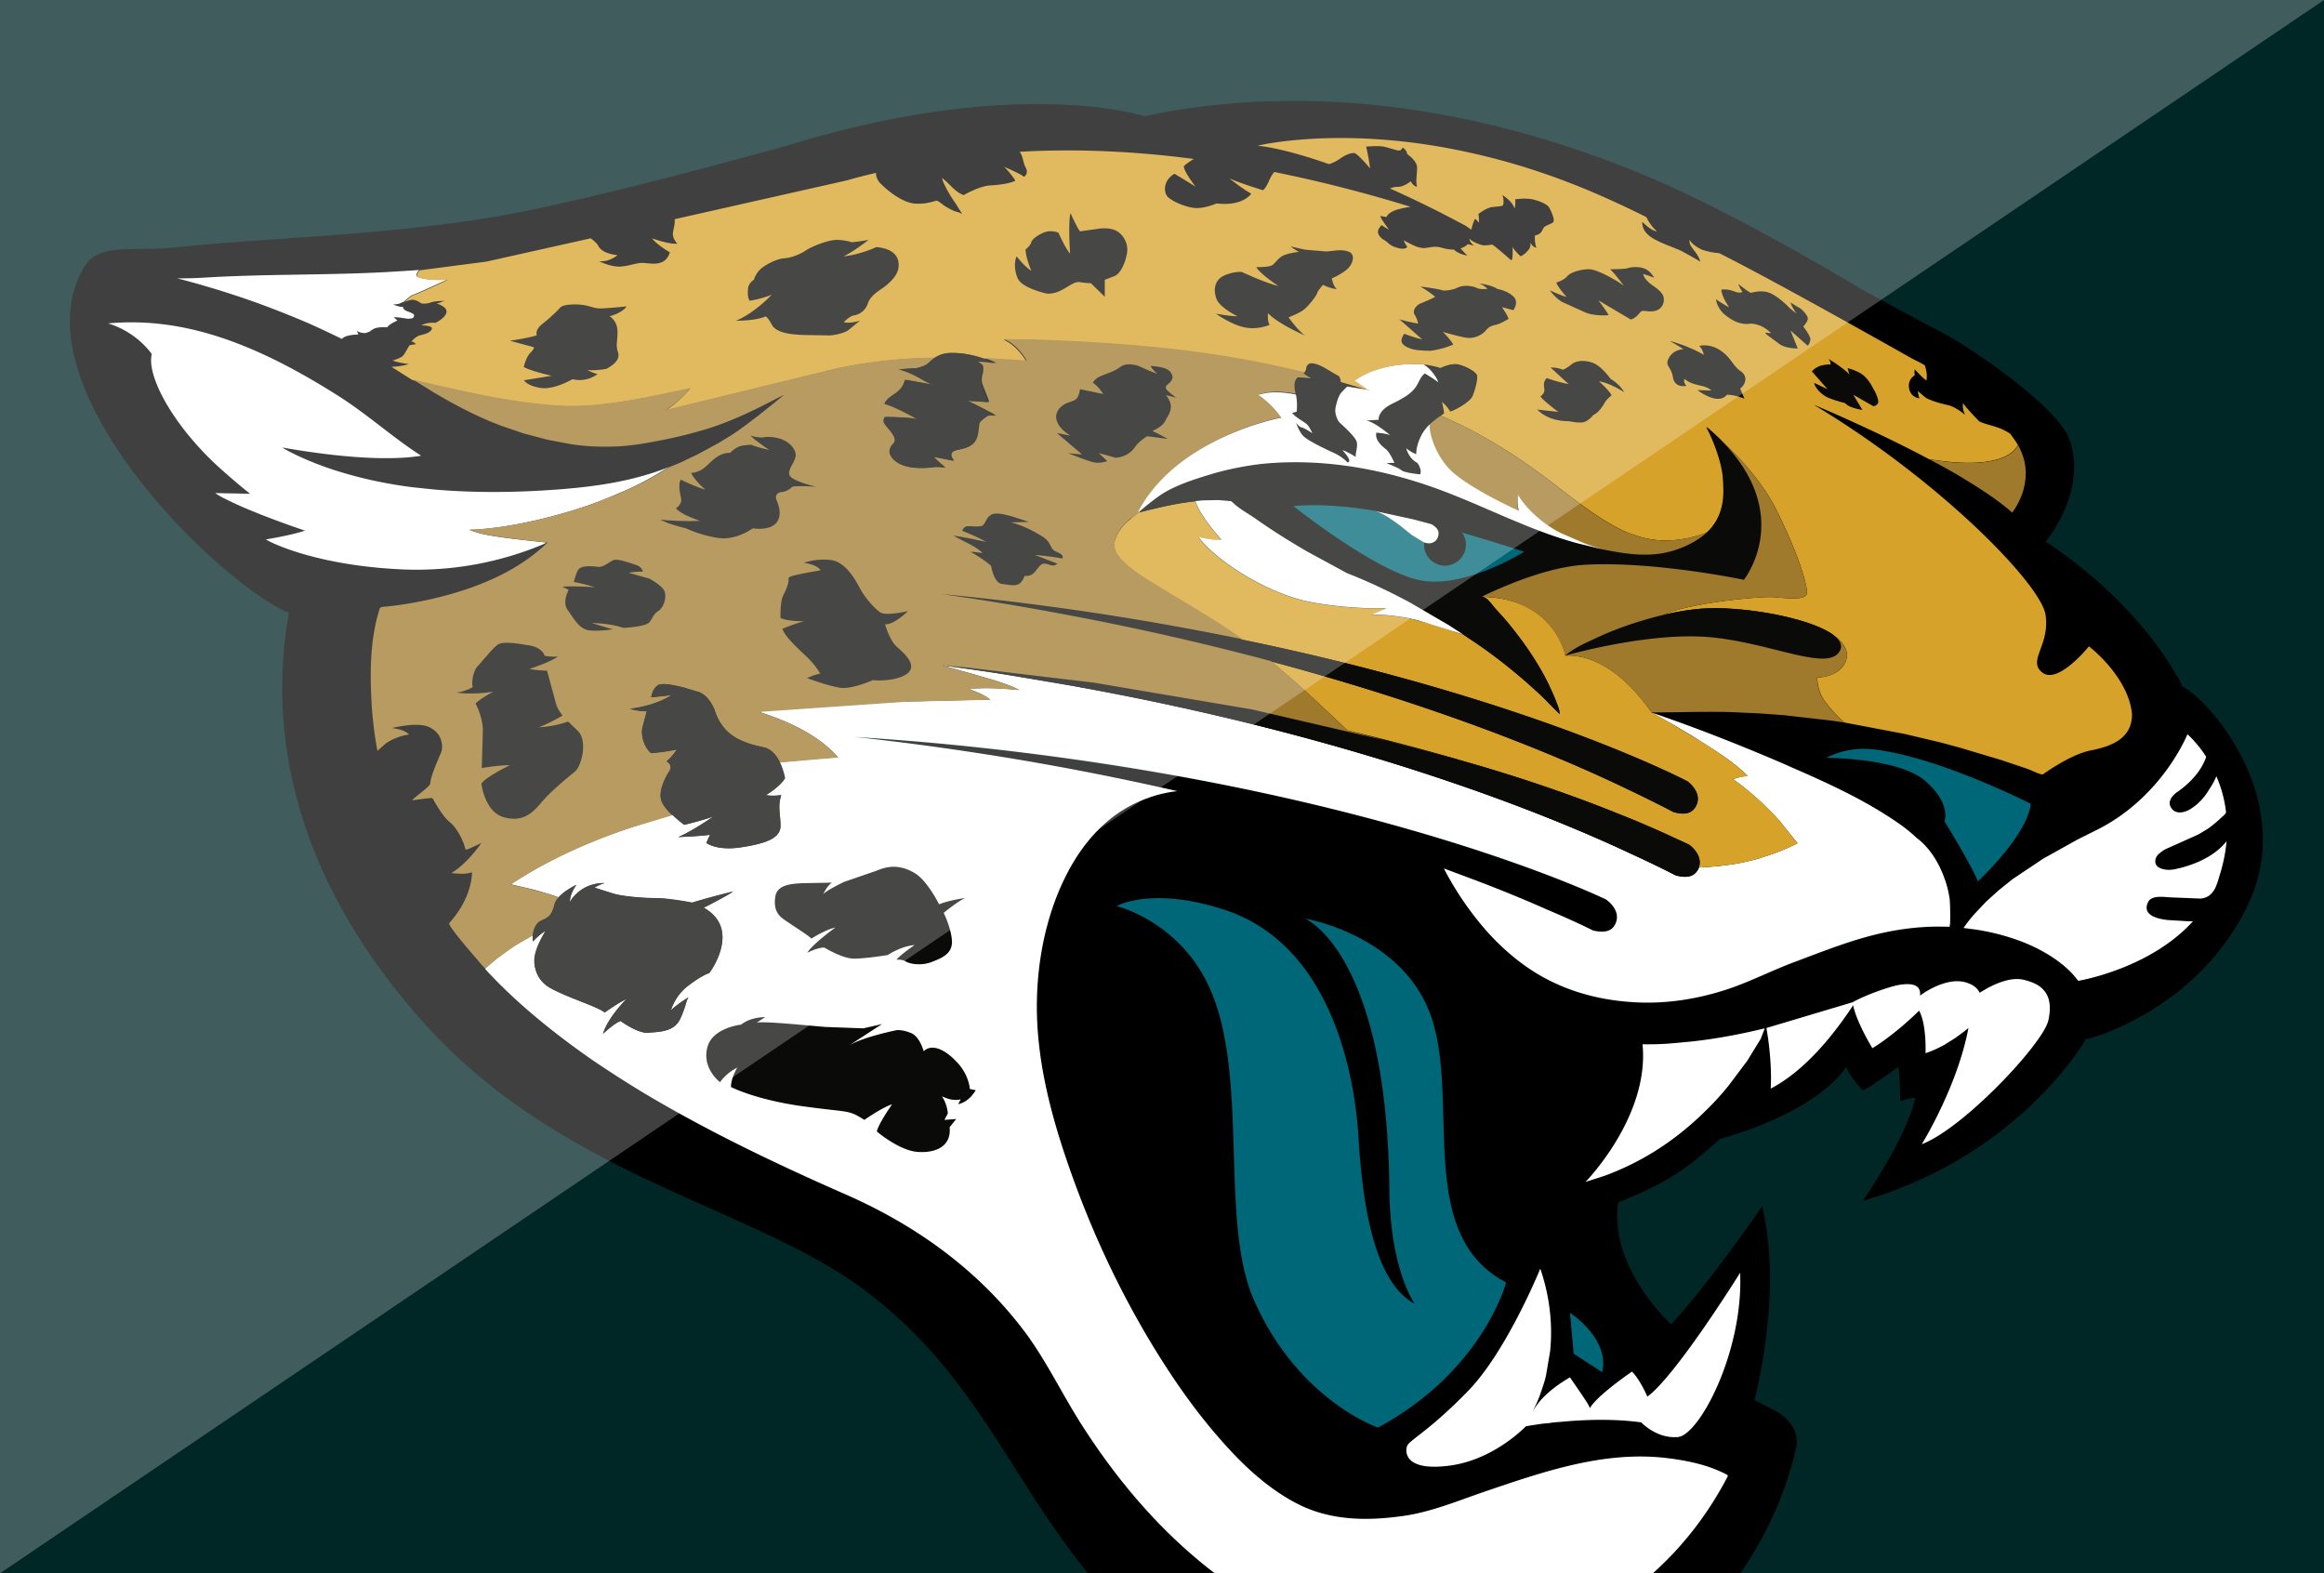 <svg xmlns="http://www.w3.org/2000/svg" viewBox="0 0 130 88"  xmlns:v="https://vecta.io/nano"><rect x="0" y="0" width="130" height="88" fill="#333333" stroke="none"/><path d="M130 0v88H33.1h-3.79-.66H0V0h130z" fill="#002626"/><path d="M121.6 48.63l-.09.01a1.32 1.32 0 0 1-.44-.01c-.09-.02-.17-.05-.25-.08-.09-.04-.16-.1-.21-.18-.05-.07-.07-.17-.05-.28.02-.12.1-.22.19-.32l.11-.09c.14-.12.32-.2.45-.26l1.65-.74.52-.32c.24-.16.47-.34.68-.55.01-.01.02-.02.03-.02l.11-.1c.11-.09.23-.21.22-.27-.09-.76-.29-1.43-.54-2a4.29 4.29 0 0 1-.4.73 3.44 3.44 0 0 1-.48.64 3.73 3.73 0 0 1-.31.28c-.14.11-.25.18-.32.22-.27.15-.8.31-1.05-.16-.24-.47.43-.87.43-.87 1-.72 1.4-1.45 1.56-1.93-.53-.82-1.05-1.26-1.05-1.26s-1.42 3.58-5.17 5.4l-1 .5-1.9 1.06-1.72 1.15-.77.62-.71.64-.63.67a7.68 7.68 0 0 0-.62.79h.03l.69.1c.88.14 1.66.34 2.32.59.5.18.94.38 1.32.59 1.02.55 1.64 1.15 1.94 1.54l.11.14h.01c.24-.04 4.05-.73 6.41-3.33h-.26l-1.16-.07a3.2 3.2 0 0 1-.57-.11l-.16-.06c-.11-.05-.2-.1-.27-.16-.18-.16-.24-.38-.08-.69.03-.06.07-.11.12-.14.27-.2.78-.13 1.06-.11.58.03 1.14.1 1.72.06.29-.01.5-.13.65-.29a1.51 1.51 0 0 0 .24-.39c.1-.23.16-.48.24-.73.19-.63.3-1.23.35-1.79-.87 1.11-2.44 1.48-2.95 1.58zm-7.3 6.73c-.05-.07-.13-.13-.21-.19-.22-.16-.53-.28-.9-.37-.84-.19-1.87.36-2.45.73-.11-.23-.32-.43-.71-.56-1.18-.4-2.63.72-2.63.72.12-.86-1.05-.61-1.1-.61-.35.03-1.81.5-2.67.98l-4.82 1.44c.35 1.99.24 3.39.24 3.39 1.98-1.03 3.61-3.14 4.61-4.66.22 1.02 1.08 2.4 1.08 2.4a11.63 11.63 0 0 0 .99-.69c.93-.71 1.62-1.41 1.62-1.41.43.77.36 2.38.36 2.38a5.07 5.07 0 0 0 1.04-.46l.61-.38.53-.39.22-.19v.01c-.62 3.3-2.61 6.5-2.61 6.5 2.33-.88 6.79-5.63 7.08-6.92.17-.78.08-1.34-.28-1.72zm-19.72 2.9l-.85.08c-.62.06-1.24.08-1.85.07.4 4.05-3.19 7.7-3.19 7.7l1.06-.34a15.29 15.29 0 0 0 1.92-.86c1.5-.81 2.74-1.8 3.75-2.79a15.04 15.04 0 0 0 1.3-1.43c.41-.48.74-.95 1.02-1.36l.76-1.22.12-.34c.04-.09.07-.18.09-.25-1.31.32-2.72.59-4.13.74zm2.76 12.93s-3.58 5.75-5.19 6.93c0 0-.39-.93-.86-1.4 0 0-1.95 1.32-2.36 2.05 0-.12-.35-.61-.39-.68l-.72-1.05c-.79.46-1.69 1.13-2.1 1.96l.23-.5c.15-.33.27-.68.38-1.03a4.61 4.61 0 0 0 .15-.53 10.58 10.58 0 0 0 .23-1.35c.16-1.56-.04-3.15-.55-4.63 0 0-1.85 4.56-3.99 6.79-2.15 2.23-3.32 2.8-3.45 3.11-.14.32-.17 1.45 2.35 1.12 2.51-.32 4.28-2.2 4.28-2.2l.34-.06.61-.09.35-.03c.16-.03.34-.05.53-.06l.46-.04c1.21-.1 2.74-.14 4.17.05 0 .01.01.02.03.04l.27.23c.19.14.47.32.81.44a2.31 2.31 0 0 0 .93.12c1.19-.08 3.68-4.76 3.49-9.19zM80.9 65.7l-.08-1.03-.08-2.1-.03-1.06-.02-.53-.06-1.03-.05-.51-.13-.98c-.08-.49-.19-.95-.33-1.4-.47-1.49-1.34-2.6-2.32-3.43l-.6-.46c-.7-.5-1.43-.87-2.08-1.14a3.06 3.06 0 0 1-.27-.11l-.5-.18c-.8-.27-1.35-.36-1.35-.36s4.59 1.88 4.72 15.17c.04 4.19 1.24 6.11 1.38 6.34-2.3-1.24-2.91-5.79-3.11-9.31-.11-1.8-.84-10.55-7.52-12.71-4.06-1.32-6.01-.2-6.01-.2s1.22.29 2.57 1.3a7.28 7.28 0 0 1 .82.7c.55.52 1.07 1.17 1.51 1.97v.01a7.39 7.39 0 0 1 .45.94c.07.17.13.35.19.52a15.91 15.91 0 0 1 .25.82c.04.14.07.29.11.43.58 2.5.6 5.45.69 8.25l.05 1.21c.11 2.21.33 4.26 1.02 5.83 2.46 5.66 6.96 7.19 6.96 7.19l.54-.3a16.78 16.78 0 0 0 1.46-.96l.44-.33c.57-.44 1.07-.9 1.51-1.35 2.56-2.62 3.22-5.17 3.22-5.17-2.37-1.23-3.09-3.48-3.35-6.03zm6.92 7.72l.21 2.29 1.59 1.04c.46-1.85-1.8-3.33-1.8-3.33zm16.81-31.52c-1.38-.12-2.47.5-2.47.5s4.05 0 5.52 1.28c1.48 1.28 1.09 2.27 1.09 2.27s.47.75.95 1.58c.11.19.21.38.31.57.11.18.2.36.29.54.09.17.17.33.23.47.04.07.07.14.09.2 0 0 2.76-2.57 2.96-4.35 0 0-5.36-2.73-8.97-3.06zm12.66-5.36a7.99 7.99 0 0 0-.44-.38s-1.73 2.14-2.59 1.48.45-1.54.17-3.25c-.27-1.71-5.85-7.46-12.91-11.71.37.15 3.43 1.44 6.4 3.01l.07.04.53.28a22.65 22.65 0 0 1 1.07.61c.18.11.36.21.53.32.71.44 1.37.87 1.92 1.3a7.9 7.9 0 0 1 .52.42c.05-.05.22-.27.38-.62.3-.63.61-1.66.14-2.78-.05-.1-.1-.21-.16-.31l-.02-.04v-.01c-.12-.2-.26-.41-.43-.63a3.28 3.28 0 0 0-.57-.3c-.45-.17-.87-.24-1.17-.39 0 0-.68-.69-.9-1.02 0 0-.01.04-.01.09 0 .09 0 .18.02.29.02.08.05.18.1.28 0 0-.52-.46-1-.56s-1.06-.3-1.21-.41-.44-.37-.44-.37a1.45 1.45 0 0 0 .08.41s-.49-.04-.58-.56c-.08-.51.32-.73.32-.73s-.03-.14 0-.33c0 0 .45.49.66.62 0 0 .09-.31-.09-.85l-.16-.09c-.16-.09-.32-.17-.47-.24-.13-.06-7.42-4.2-10.88-5.94a4.59 4.59 0 0 1-.98-.2s-.57-.27-.67-.55c0 0-.02.08 0 .18.01.04.02.08.05.12.03.07.08.14.13.21.15.21.34.43.41.71 0 0-.57-.34-1.05-.59-.41-.21-1.28-.46-1.78-.83-.1-.08-.17-.15-.23-.23l-.05-.07c-.05-.07-.09-.15-.11-.21l-.02-.09v-.04l-.01-.09v-.06h.01v.01l.02.01.03.02.03.03c.2.17.43.37.69.44l.06.02-.02-.03-.03-.03-.07-.08c-.13-.14-.31-.38-.46-.68-2.83-1.4-6.2-2.89-10.77-3.79-6.57-1.3-10.98-.2-10.98-.2s1.3.08 4 1.02c.17-.05.39-.14.6-.29.38-.28.64-.33.8-.33.17 0 .89.86.89.86s-.08-.67-.22-1.22v-.01s.71-.06.98 0c.1.02.19.05.28.08.26.08.48.15.58.15.07 0 .12-.04.15-.09.03-.04.04-.08.04-.08.01.01.04.02.08.06.01.02.03.03.05.05.06.07.12.15.12.25 0 0 .56.39.56.76 0 .36-.08.83 0 1.06 0 0-.14.08-.36-.28 0 0-.02.02-.06.05a3.9 3.9 0 0 1-.27.16c-.12.05-.25.09-.39.09-.17 0-.33.05-.45.09 1.25.56 2.66 1.25 4.24 2.1l.32.22s.13-.53.21-.61a1.33 1.33 0 0 0 .2.23s.03-.23-.02-.49c0 0 .44-.36.79-.4.35-.03.48-.03.59-.1 0 0 .08-.27-.04-.57 0 0 .58.34.7.77 0 0 .05-.26.03-.53 0 0 .03-.01.09-.01.04-.01.08-.01.14-.01.22-.02.55-.03.82.04.11.03.22.06.31.1.27.1.45.21.53.33.1.16.38.72.22.83v.01a.54.54 0 0 1-.13.07c-.1.05-.21.09-.29.14-.04.03-.08.05-.1.09-.08.13-.11.24-.23.32-.11.08-.26.1-.26.1s-.02.32.04.56c.01.05.02.09.04.13-.04-.01-.15-.04-.24-.14a.56.56 0 0 1-.1-.15s-.01-.01-.01-.02c0 0 .03.13-.01.27a.54.54 0 0 1-.1.18c-.16.18-.27.29-.44.34 0 0-.4-.39-.44-.54 0 0 .05.91-.11.74 0 0-.05-.05-.14-.12l-.31-.27c-.05-.05-.11-.1-.17-.15l-.4-.31s-.37.06-.52.04c-.15-.01-.63-.2-.75-.37 0 .04.01.21.26.39 0 0-.25-.04-.35-.09 0 0-.14.17-.41.24l.36.4c-.11-.02-.53-.12-.73-.33 0 0-.3.01-.63-.09s-.53-.06-.82-.02c-.3.05-.35.02-.56-.03-.19-.05-.7-.32-.79-.37 0 .01 0 .02.01.03.01.03.02.06.04.1l.06.12c.02.03.05.07.07.09 0 0-.05.21-.52.08-.48-.13-.5-.28-.74-.43-.25-.15-.41-.36-.36-.54.03-.13.11-.24.17-.29l.02-.02s.15.13.41.24c0 0-.44-.56-.49-.75l.35.06s.08-.31.77-.46a6.48 6.48 0 0 1 .58-.1c-1.9-.6-4.56-1.34-7.63-1.96-.05.06-.09.12-.13.18-.04.07-.08.15-.12.22-.11.24-.19.47-.37.62 0 0-1.43-.44-1.89-.67 0 0 .72.59 1.22.86H70l-.02.02c-.01.02-.03.05-.06.07-.18.19-.7.59-1.87.46 0 0-.69.3-1.24.25-.55-.06-1.38-.42-1.55-.7-.17-.29-.15-.87.44-1.21l1.19.71s-.7-.88-.65-1.16c0 0 .25-.21.55-.39a34.12 34.12 0 0 0-1.06-.13 51.72 51.72 0 0 0-7.36-.33 27.61 27.61 0 0 0-1.31.05v.01h.01c.02.03.04.07.05.1.1.18.11.36.17.55a2 2 0 0 0 .1.21.47.47 0 0 1 .06.24c.01.2-.16.29-.16.29-.2-.17-1-.51-1.1-.55a4.6 4.6 0 0 1 .62.76c-.22.13-.79.24-1.4.27-.62.03-1.5.54-1.5.54-.36-.11-.68-.48-.99-.77l-.15-.13-.04-.03v-.01l-.02-.01v-.01l-.02-.01c0 .01 0 .02.01.04 0 .02 0 .04.01.05l.01.01v.01l.06.16a2.2 2.2 0 0 0 .15.31c.15.3.34.58.53.86l.01.01.21.34.07.11.01.02.03.04.03.04.01.03.02.02v.01c-.02-.02-.05-.05-.09-.07-.11-.05-.27-.09-.36-.12l-.02-.01c-.2-.08-.39-.19-.58-.31h-.01c-.08-.06-.33-.29-.43-.25l-.07.02-.04.01-.07.02-.1.03-.11.02-.14.03-.26.03h-.02c-.11 0-.23.01-.35 0-.08 0-.16-.02-.24-.04-.17-.04-.34-.1-.51-.19a2.15 2.15 0 0 1-.26-.14c-.17-.1-.33-.22-.49-.35s-.3-.26-.44-.4c-.2-.19-.26-.4-.26-.59v-.01l-1.65.42-9.64 2.17c.03.31-.1.65-.1.82 0 .31.25.55.25.55-.51.04-1.41-.3-1.41-.3.25.36.99.78.99.78s-.11.41-.45.55c-.33.14-.59.08-1.01.05s-.78.17-1.32.2c-.48.03-1.08-.25-1.18-.3.59.05 1.02-.35 1.02-.35-.75-.08-.99-.36-1.07-.53-.06-.12-.25-.29-.42-.41l-5.82 1.3-3.75.49c-.62.05-1.24.08-1.86.12-3.39.18-6.78.1-10.17.31-.5.03-1 .04-1.5.04.26.06.54.14.8.21.37.1.74.21 1.11.32 1.24.37 2.47.79 3.67 1.26.6.23 1.2.48 1.79.73.62.28 1.24.57 1.85.87.17-.25.92-.25.92-.25l-.09-.2a.92.92 0 0 0 .47.12l.05-.01.19-.07c.09-.06.16-.13.32-.19.28-.09.67-.05.67-.05.11-.19.57-.38.57-.38l-.2-.18c.18-.03.61.06.79.08.13-.01.23-.02.26-.04l.02-.01c.05-.04.09-.12.04-.2-.09-.08-.29-.14-.43-.2-.15-.08-.17-.18-.17-.21l-.01-.01c-.14.03-.46-.1-.53-.12v-.01c.02 0 .06 0 .1-.01.08-.01.19-.02.25-.04.02-.01.03-.01.04-.02a3.17 3.17 0 0 1 .21-.09c.11-.05.26-.1.39-.12.25-.03.55.2.55.2s.26.05.52-.05c.14-.05.36-.07.53-.08.16-.01.27 0 .26 0-.17.03-.34.15-.5.15.13 0 .31.09.42.16.49.33-.13.76-.45.92-.48-.06-.78.13-.78.13s.62 0 .59.18c-.03.19-.31.3-.61.37-.18.04-.33.16-.43.26l-.05.05c-.03.03-.04.05-.04.05.14.02.24.14.24.14s-.31.04-.36.07c-.04.02-.14.24-.24.41-.03.06-.07.11-.1.15l-.06.06c-.08.06-.2.11-.31.15-.06.02-.11.04-.15.05s-.07.02-.07.02c.21.12.88.2.88.2a2.18 2.18 0 0 1-.44.11l-.23.03c-.12.01-.22.02-.28.02.07.05.34.22.61.39.07.04.13.09.2.13l.36.22v.01c.06.04.89.56 1.18.73 1.22.72 2.48 1.37 3.8 1.87.41.13.8.28 1.21.41a20.98 20.98 0 0 0 1.36.37c.42.09.84.17 1.27.23.75.11 1.52.16 2.28.14.77-.02 1.54-.13 2.3-.27.87-.16 1.74-.35 2.6-.6l.42-.12c1.19-.37 2.33-.89 3.44-1.46.29-.14.58-.29.86-.44-.29.26-2.09 1.74-3.01 2.31l-.67.39a23.75 23.75 0 0 1-1.11.6c-.32.17-.64.32-.96.46a8.11 8.11 0 0 1-.52.22l-.02.01c-2.13.85-4.29 1.14-6.58 1.3-1.7.12-4.08.2-6.6-.02l-1.16-.13a25.02 25.02 0 0 1-4.45-.96c-1.92-.63-2.91-1.26-2.91-1.26 4.4.77 6.72.64 7.78.46-1.6-1.02-2.98-2.31-4.78-3.44-4.29-2.69-8.36-4.37-12.74-3.96 0 0 1.44.35 2.45 1.71-.32 1.34 1.41 4.3 4.02 6.57a35.55 35.55 0 0 0 1.48 1.25c-.09 0-.21 0-.35-.01l-1.62-.04c.01 0 .01.01.02.01a9.46 9.46 0 0 0 .59.34c1.63.83 4.43 1.76 4.43 1.76-.8.27-2.18.49-2.18.49.09.1 2.73 1.47 7.66 1.68a18.35 18.35 0 0 0 7.88-1.42l.06-.03.07-.05h.03c-.01 0-.07.07-.2.19-1.5 1.37-3.41 2.2-5.36 2.74-1.05.29-2.12.49-3.2.63-.16.02-.33.03-.5.05a.27.27 0 0 0-.13.09c-.19.59-.31 1.2-.39 1.83-.02.11-.03.21-.03.32-.08.77-.09 1.55-.07 2.32l.04.71.03.45c.02.31.05.63.09.94.04.35.09.69.15 1.04l.06.34v.01c.12-.12.26-.25.42-.38.01 0 .02-.01.03-.02.12-.09.59-.41 1.33-.52l-.04-.03-.04-.03c-.18-.16-.46-.24-.71-.28-.07-.01-.13-.02-.19-.03l.16-.02c.54-.12 1.17-.22 1.7-.1h.03c.32.07.6.29.77.56l.04.08.06.12.01.02.03.12.02.11.01.03v.11c0 .07-.01.14-.02.21s-.03.14-.06.2-.06.12-.09.19c-.21.48-.49 1.17-.49 1.46 0 .15-.77.69-.98.9l-.03.04.06-.01h.05c.23-.02.45-.06.68-.09.13-.01.24-.02.33-.02h.02v.01a11.23 11.23 0 0 0 .46.75c.15.22.32.43.48.56.41.33.78 1.03.9 1.56h.02c.05.01.1-.01.17-.03l.02-.01.07-.03.15-.07c.08-.03.15-.07.23-.1l.22-.11h.01c0 .01 0 .02-.02.04-.02.03-.05.08-.1.14a1.27 1.27 0 0 1-.16.2c-.12.15-.28.34-.46.52-.27.28-.59.57-.93.77.06.01.78.12 1.14-.04h.01s.06 1.37-1.27 2.84c-.04.05.16.34.46.72.08.1.17.21.25.32.09.1.18.22.28.33l.41.48.26.29.07.09.06.07.14.15.09.09v.01c.01 0 .02-.01.03-.03.11-.1.41-.34.56-.48.33-.26.66-.5 1.01-.73.32-.22 1.07-.62 1.07-.62h.01a2.04 2.04 0 0 0 0 .35s.36-.4.71-.59c-.06.1-.56.91-.62 1.54 0 0-.13 1.1.91 1.66 1.04.57 2.58 1.01 3.02 1.36 0 0 .77-.56 1.21-.75-.12.12-1.04 1.06-1.31 1.94 0 0 .04-.04.1-.09.07-.06.16-.14.26-.22l.16-.13a1.95 1.95 0 0 1 .32-.21c.05-.03.1-.05.14-.07 0 0 .97.72 1.57.66.59-.06 1.45-.03 1.79-.82.35-.78.28-.91.44-1.16 0 0-.44.26-.82.58-.05.05-.1.1-.15.14v-.01c.03-.09.19-.63.7-1.14a2.04 2.04 0 0 1 .27-.23c.78-.6 1.16-.7 1.16-.7.01 0 .31-.4.52-.95a5.94 5.94 0 0 0 .13-.39c.01-.02.01-.04.01-.06.03-.12.05-.24.07-.37v-.09c.01-.12.01-.24 0-.35a1.67 1.67 0 0 0-.11-.44 1.5 1.5 0 0 0-.11-.22c-.08-.14-.18-.27-.32-.4a2.22 2.22 0 0 0-.5-.36s1.05-.52 1.65-.9a40.03 40.03 0 0 0-2.28.62s-1.29-.25-1.98-.25-1.88-.1-2.42-.26c-.53-.15-1.07-.34-1.07-.34s.32-.19.57-.25c0 0-1.22-.1-1.94 1.05h-.01c0-.1.04-.54.38-.96 0 0-.04.02-.11.05-.06.04-.15.08-.25.15-.11.06-.22.14-.33.22-.06.04-.11.09-.16.14-.06.04-.11.09-.15.14h-.01a8.9 8.9 0 0 0-.73-.24 15.23 15.23 0 0 0-1.16-.31l-.78-.18a20.95 20.95 0 0 1 1.56-.95c1.6-.89 3.31-1.61 5.06-2.19.77-.27 2.42-.74 2.42-.74.33.32.66.56.66.56s1.1-.27 1.63-.47c-.13.09-1.15.79-1.96 1.15 0 0 1.31-.05 1.77-.13l-.21.46s.58.45 1.93.24c1.35-.2 2.22-.49 2.22-1.19s-.17-1.03.04-1.73c0 0-.49.08-.86 0 0 0 .78-.45 1.06-.95 0 0-.07-.44-.28-.88 1.09-.12 2.17-.21 3.26-.28a6.25 6.25 0 0 0-.44-.45c-1.09-1.01-2.62-1.66-3.99-2.1 2.73-.36 5.49-.47 8.23-.57l4.71-.11c-.33-.27-.77-.43-1.17-.59.93-.11 1.88-.02 2.8.05-.79-.4-1.68-.62-2.52-.87l-1.78-.5.07.01h.07l.01.01 1.65.23 1.71.26 3.62.61c16.12 2.88 26.76 7.24 31.39 9.42 1.23.56 2.06.98 2.48 1.2.39.11.92.17 1.19-.22a.94.94 0 0 0 .12-.22c.05 0 .09.01.11 0 .51-.03 1.01-.07 1.51-.14a10.91 10.91 0 0 0 1.47-.29 2.77 2.77 0 0 0 .41-.12c.14-.04.27-.09.41-.13.56-.19 1.09-.41 1.62-.66-.02-.02-.03-.03-.04-.05a63.8 63.8 0 0 1-.6-.75c-.06-.07-.11-.14-.16-.2-.04-.06-.09-.11-.12-.15-.02-.02-.04-.04-.05-.06s-.02-.03-.02-.03a12.39 12.39 0 0 0-.61-.64 15.05 15.05 0 0 0-2.02-1.72l.41-.12c.14-.03.28-.05.42-.05-.77-.77-1.73-1.38-2.65-1.95-.33-.22-.68-.43-1.02-.63l-.3-.18-.21-.12c-.39-.23-.79-.45-1.19-.67l-.02-.01h.07c1.45 0 2.92-.06 4.37-.02.05 0 .23.01.45.01.13.01.28.01.42.02l.81.04 1.26.1c.91.08 1.82.18 2.72.31.23.03.45.07.68.1 1.14.17 2.28.4 3.42.65l.03.01c.62.21 1.31.3 1.95.46l1.07.29c.61.16 1.21.35 1.82.54l.52.16c.15.05.29.1.44.14l1.03.36c.13.04.75.35.83.29.25-.17 1.62-1.13 2.7-1.34.29-.05.59-.13.85-.22.28-.09.52-.21.74-.37.42-.31.7-.76.7-1.42-.1-1.24-.95-2.5-1.97-3.44zM52.68 9.92h.01l-.01-.01zm1.9 51.06l-.34-.09s-.02-.79-.74-1.53-1.41-.99-1.83-.58c0 0-.21-.79-.7-1-.48-.22-.81-.18-.81-.18s-1.83.37-2.63.83l1.81-1.16-1.05.24s-1.11 0-2.14-.08c-1.02-.08-3.39-.32-3.83-.24l.47-.31c-.04 0-.82.01-1.33.42 0 0-1.58.17-1.88 1.23-.31 1.07.48 1.82.7 1.99 0 0 .32-.5.96-.81 0 0-.36.59-.35 1.08 0 0 1.34.71 4.02 1.08 2.69.38 2.5.18 3.44.76 0 0 .98-.69 1.54-.86-.08.13-.77 1.13-.84 1.51 0 0 1.24 1.06 2.27 1.14s1.91-.32 1.81-1.38l.37-.46-.66.05.19-.36s-.03-.54-.33-.96c.05.03.56.31 1.05.18l-.14.26c.04-.01.25-.04.48-.21.06-.04.11-.09.17-.14.11-.11.22-.24.33-.42h-.01zm-.6-10.76c-.1.01-.93.14-1.45.35 0 0-.65-1.31-1.34-1.73s-1.37-.49-2.12-.16-1.87.64-1.87.64-1.02.5-1.16.69c.02-.04.21-.43.48-.65l-1.63.04c-.68.03-1.43.1-1.53.75s.1.98.39 1.21c.07.06.2.14.35.24.44.3 1.12.73 1.28.9 0 0 .75-.49 1.34-.62 0 0-1.27.91-1.56 1.41 0 0 .55-.3.94-.3 0 0 1.01.62 1.66.62.25 0 .57-.03.89-.06.52-.06 1-.14 1-.14s.41-.27.94-.43a2.62 2.62 0 0 1 .57-.12l-.44.31c-.11.08-.23.18-.34.27-.1.09-.19.18-.24.24 0 0 .33-.04.53.1.19.13.85.26 1.43.03.59-.23 1.17-.46 1.14-1.18s-.45-1.57-.45-1.57.77-.64 1.19-.84zm68.12-11.8s-1.99-4.38-7.67-8.12c1.42-1.82 1.97-4.02 1.32-5.75-.68-1.81-5.46-5.1-7.26-6.03s-4.29-2.3-4.29-2.3-6.38-3.88-11.39-6.07C86.76 7.51 75.87 4 64.02 6.5c0 0-7.1-2.33-19.96 1.64-4.49 1.24-12.12 3.27-16.4 3.99-6.35 1.06-12.78 1.17-17.76 1.7-2.63.28-4.38-.31-5.23 1.17-3.76 6.52 7.43 17.54 11.49 19.28-1.2 6.77.32 14.79 7.42 22.79 7.72 8.71 18.39 10.37 24.66 15 6.27 4.64 8.11 10.38 12.62 15.93h7.1c-.45-.33-.88-.69-1.3-1.05-2.44-2.11-4.5-4.65-6.23-7.38-1.04-1.65-1.89-3.42-3.04-4.99a22.32 22.32 0 0 0-3.42-3.65c-1.98-1.7-4.25-3.06-6.64-4.11-3.85-1.69-7.67-3.51-11.29-5.67-1.01-.61-2.01-1.25-2.99-1.92-2.07-1.45-4.09-3.07-5.81-4.92l-.11-.13c.01 0 .02-.01.03-.03.11-.1.41-.34.56-.48.33-.26.66-.5 1.01-.73.32-.22 1.07-.62 1.07-.62h.01a2.04 2.04 0 0 0 0 .35s.36-.4.71-.59c-.06.1-.56.91-.62 1.54 0 0-.13 1.1.91 1.66 1.04.57 2.58 1.01 3.02 1.36 0 0 .77-.56 1.21-.75-.12.12-1.04 1.06-1.31 1.94 0 0 .04-.04.1-.09.07-.06.16-.14.26-.22l.16-.13a1.95 1.95 0 0 1 .32-.21c.05-.03.1-.05.14-.07 0 0 .97.72 1.57.66.59-.06 1.45-.03 1.79-.82.35-.78.28-.91.44-1.16 0 0-.44.26-.82.58-.05.05-.1.1-.15.14v-.01c.03-.09.19-.63.7-1.14a2.04 2.04 0 0 1 .27-.23c.78-.6 1.16-.7 1.16-.7.01 0 .31-.4.52-.95a5.94 5.94 0 0 0 .13-.39c.01-.02.01-.04.01-.06.03-.12.05-.24.07-.37v-.09c.01-.12.01-.24 0-.35a1.67 1.67 0 0 0-.11-.44 1.5 1.5 0 0 0-.11-.22c-.08-.14-.18-.27-.32-.4a2.22 2.22 0 0 0-.5-.36s1.05-.52 1.65-.9a40.03 40.03 0 0 0-2.28.62s-1.29-.25-1.98-.25-1.88-.1-2.42-.26c-.53-.15-1.07-.34-1.07-.34s.32-.19.57-.25c0 0-1.22-.1-1.94 1.05h-.01c0-.1.04-.54.38-.96 0 0-.04.02-.11.05-.06.04-.15.08-.25.15-.11.06-.22.14-.33.22-.06.04-.11.09-.16.14-.06.04-.11.09-.15.14h-.01a8.9 8.9 0 0 0-.73-.24 15.23 15.23 0 0 0-1.16-.31l-.78-.18a20.95 20.95 0 0 1 1.56-.95c1.6-.89 3.31-1.61 5.06-2.19.77-.27 2.42-.74 2.42-.74.33.32.66.56.66.56s1.1-.27 1.63-.47c-.13.09-1.15.79-1.96 1.15 0 0 1.31-.05 1.77-.13l-.21.46s.58.45 1.93.24c1.35-.2 2.22-.49 2.22-1.19s-.17-1.03.04-1.73c0 0-.49.08-.86 0 0 0 .78-.45 1.06-.95 0 0-.07-.44-.28-.88 1.09-.12 2.17-.21 3.26-.28a6.25 6.25 0 0 0-.44-.45c-1.09-1.01-2.62-1.66-3.99-2.1 2.73-.36 5.49-.47 8.23-.57l4.71-.11c-.33-.27-.77-.43-1.17-.59.93-.11 1.88-.02 2.8.05-.79-.4-1.68-.62-2.52-.87l-1.78-.5.07.01h.07l.01.01 1.65.23 1.71.26 3.62.61c16.12 2.88 26.76 7.24 31.39 9.42 1.23.56 2.06.98 2.48 1.2.39.11.92.17 1.19-.22a.94.94 0 0 0 .12-.22c.05 0 .09.01.11 0 .51-.03 1.01-.07 1.51-.14.49-.06.98-.15 1.47-.28.14-.04.28-.08.41-.13.14-.04.27-.09.41-.13.56-.19 1.09-.41 1.62-.66-.02-.02-.03-.03-.04-.05a63.8 63.8 0 0 1-.6-.75c-.06-.07-.11-.14-.16-.2-.04-.06-.09-.11-.12-.15-.02-.02-.04-.04-.05-.06s-.02-.03-.02-.03a12.39 12.39 0 0 0-.61-.64 15.05 15.05 0 0 0-2.02-1.72l.41-.12c.14-.03.28-.05.42-.05-.77-.77-1.73-1.38-2.65-1.95-.33-.22-.68-.43-1.02-.63l-.3-.18-.21-.12c-.39-.23-.79-.45-1.19-.67 2.46.84 4.9 1.8 7.3 2.83l.54.24c2 .87 4.03 1.8 5.83 3.03.4.27.78.56 1.12.89l.04.03c.71.54 1.2 1.34 1.51 2.17.15.39.26.81.32 1.24.02.14.07 1.55-.02 1.55-.13-.01-.26-.01-.39-.01-1.03-.02-2.06.09-3.06.29-1.8.36-3.48 1.04-5.19 1.68-1.24.46-2.42 1.07-3.68 1.5-1.78.6-3.67.89-5.55.74-1.95-.14-3.85-.7-5.49-1.77-1.24-.81-2.31-1.86-3.21-3.03a16.92 16.92 0 0 1-1.32-1.97c-.13-.23-.26-.46-.37-.69h-.01v-.01l.01.01 1.74.65c1.66.63 3.02 1.2 4.07 1.67 1.24.52 2.09.93 2.51 1.14.39.1.93.15 1.19-.24.54-.83-.45-1.49-.45-1.49s-12.25-5.98-34.7-8.46a154.1 154.1 0 0 0-7.33-.63c2.22.24 4.61.55 7.19.95 3.94.61 7.56 1.33 10.85 2.08-.36.04-.71.11-1.06.2-.68.19-1.33.46-1.93.83-1.12.68-2.02 1.67-2.71 2.77-1.39 2.24-2.05 5-2.14 7.61-.12 3.26.7 6.48 1.76 9.53 1.25 3.61 2.87 7.09 4.87 10.34 1 1.62 2.09 3.19 3.32 4.63 1.3 1.53 2.79 3.01 4.59 3.94 1.91.99 4.03.98 6.1.67 1.46-.23 2.88-.81 4.26-1.29 3.27-1.11 6.68-2.32 10.19-1.94 1.16.13 2.39.37 3.43.91.16.08.14.08.05.25-.74 1.4-1.64 2.7-2.7 3.88-.45.5-.93.97-1.42 1.42h4.88c2.28-3.3 2.94-6.24 3.15-7.11.12-.8-.34-1.61-1.38-2.1l-.97-.5c.41-1.63 1.45-6.55.43-10.84 0 0-2.9 4.25-5.09 6.6-.62-.58-3.43-3.43-2.96-6.81 1.28-.51 2.78-1.21 3.92-2.07a25.32 25.32 0 0 0 1.76-1.48c5.77-1.65 7.07-4.04 7.07-4.04.21.58.94 1.33.94 1.33.85-.48 1.98-1.33 1.98-1.33.11.69.1 1.92.1 1.92.43-.16.85-.19.85-.19-.43 2.13-2.93 5.76-2.93 5.76 8.76-2.52 12.44-8.99 12.44-8.99v-.04c.33-.06.56-.15.56-.15s5.88-1.68 8.57-7.45c2.7-5.79-2.18-11.38-3.68-12.11zM53.61 61.76c.03-.01.14-.03.29-.11.06-.03.12-.06.19-.11.06-.04.11-.09.17-.14.11-.11.22-.24.33-.42h-.01l-.34-.09s-.02-.79-.74-1.53-1.41-.99-1.83-.58c0 0-.21-.79-.7-1-.48-.22-.81-.18-.81-.18s-1.83.37-2.63.83l1.81-1.16-1.05.24s-1.11 0-2.14-.08c-1.02-.08-3.39-.32-3.83-.24l.47-.31c-.04 0-.82.01-1.33.42 0 0-1.58.17-1.88 1.23-.31 1.07.48 1.82.7 1.99 0 0 .32-.5.96-.81 0 0-.36.59-.35 1.08 0 0 1.34.71 4.02 1.08 2.69.38 2.5.18 3.44.76 0 0 .98-.69 1.54-.86-.08.13-.77 1.13-.84 1.51 0 0 1.24 1.06 2.27 1.14s1.91-.32 1.81-1.38l.37-.46-.66.05.19-.36s-.03-.54-.33-.96c.05.03.56.31 1.05.18l-.14.26v.01zM44.89 49.4c-.68.03-1.43.1-1.53.75s.1.98.39 1.21c.07.06.2.14.35.24.44.3 1.12.73 1.28.9 0 0 .75-.49 1.34-.62 0 0-1.27.91-1.56 1.41 0 0 .55-.3.94-.3 0 0 1.01.62 1.66.62.25 0 .57-.03.89-.06l1-.13s.41-.28.94-.44a2.62 2.62 0 0 1 .57-.12l-.44.31c-.11.08-.23.18-.34.27-.1.09-.19.18-.24.24 0 0 .33-.04.53.1.19.13.85.26 1.43.03.59-.23 1.17-.46 1.14-1.18s-.45-1.57-.45-1.57.77-.64 1.19-.84c-.1.01-.93.14-1.45.35 0 0-.65-1.31-1.34-1.73s-1.37-.49-2.12-.16-1.87.64-1.87.64-1.02.5-1.16.69c.02-.04.21-.43.48-.65 0 0-.94.01-1.63.04zm53.23-1.31a10.91 10.91 0 0 1-1.47.29c.49-.06.98-.15 1.47-.28.14-.04.28-.08.41-.13a2.77 2.77 0 0 1-.41.12zm-4.53-7.56l.21.13.3.17-.3-.18-.21-.12zM54.24 60.89s-.02-.79-.74-1.53-1.41-.99-1.83-.58c0 0-.21-.79-.7-1-.48-.22-.81-.18-.81-.18s-1.83.37-2.63.83l1.81-1.16-1.05.24s-1.11 0-2.14-.08c-1.02-.08-3.39-.32-3.83-.24l.47-.31c-.04 0-.82.01-1.33.42 0 0-1.58.17-1.88 1.23-.31 1.07.48 1.82.7 1.99 0 0 .32-.5.96-.81 0 0-.36.59-.35 1.08 0 0 1.34.71 4.02 1.08 2.69.38 2.5.18 3.44.76 0 0 .98-.69 1.54-.86-.08.13-.77 1.13-.84 1.51 0 0 1.24 1.06 2.27 1.14s1.91-.32 1.81-1.38l.37-.46-.66.05.19-.36s-.03-.54-.33-.96c.05.03.56.31 1.05.18l-.14.26v.01c.03-.01.14-.03.29-.11.06-.03.12-.06.19-.11.06-.04.11-.09.17-.14.11-.11.22-.24.33-.42h-.01l-.34-.09zm-10.49-9.53c.07.06.2.14.35.24.44.3 1.12.73 1.28.9 0 0 .75-.49 1.34-.62 0 0-1.27.91-1.56 1.41 0 0 .55-.3.94-.3 0 0 1.01.62 1.66.62.25 0 .57-.03.89-.06l1-.13s.41-.28.94-.44a2.62 2.62 0 0 1 .57-.12l-.44.31c-.11.08-.23.18-.34.27-.1.09-.19.18-.24.24 0 0 .33-.04.53.1.19.13.85.26 1.43.03.59-.23 1.17-.46 1.14-1.18s-.45-1.57-.45-1.57.77-.64 1.19-.84c-.1.01-.93.14-1.45.35 0 0-.65-1.31-1.34-1.73s-1.37-.49-2.12-.16-1.87.64-1.87.64-1.02.5-1.16.69c.02-.04.21-.43.48-.65l-1.63.04c-.68.03-1.43.1-1.53.75s.1.98.39 1.21zm-3.35 1.2v.09-.09zm0-.36c.01.12.01.24 0 .35.01-.11.01-.23 0-.35zm-.72 2.23s.3-.4.51-.95c-.19.5-.46.88-.51.95zm.52-.96c.05-.12.09-.25.13-.38-.04.13-.09.26-.13.38zm-.01.01zm.14-.46c.03-.12.05-.24.07-.37a2.2 2.2 0 0 1-.07.37zm-.01.06c.01-.02.01-.04.01-.06 0 .02 0 .04-.01.06zm.08-.88a1.67 1.67 0 0 0-.11-.44c.06.15.09.29.11.44zm-2.16 3.16c-.52.51-.68 1.05-.7 1.14.03-.09.19-.63.7-1.14zm-9.67-5.89c.27.05.53.11.79.17l-.78-.18zm26.01 11.51l-.34-.09s-.02-.79-.74-1.53-1.41-.99-1.83-.58c0 0-.21-.79-.7-1-.48-.22-.81-.18-.81-.18s-1.83.37-2.63.83l1.81-1.16-1.05.24s-1.11 0-2.14-.08c-1.02-.08-3.39-.32-3.83-.24l.47-.31c-.04 0-.82.01-1.33.42 0 0-1.58.17-1.88 1.23-.31 1.07.48 1.82.7 1.99 0 0 .32-.5.96-.81 0 0-.36.59-.35 1.08 0 0 1.34.71 4.02 1.08 2.69.38 2.5.18 3.44.76 0 0 .98-.69 1.54-.86-.08.13-.77 1.13-.84 1.51 0 0 1.24 1.06 2.27 1.14s1.91-.32 1.81-1.38l.37-.46-.66.05.19-.36s-.03-.54-.33-.96c.05.03.56.31 1.05.18l-.13.26c.02 0 .13-.02.28-.1.06-.03.12-.06.19-.11.06-.04.11-.09.17-.14.11-.11.22-.24.33-.42h-.01zm-.97.78h0zm.37-11.54c-.1.01-.93.14-1.45.35 0 0-.65-1.31-1.34-1.73s-1.37-.49-2.12-.16-1.87.64-1.87.64-1.02.5-1.16.69c.02-.04.21-.43.48-.65l-1.63.04c-.68.03-1.43.1-1.53.75s.1.98.39 1.21c.07.06.2.14.35.24.44.3 1.12.73 1.28.9 0 0 .75-.49 1.34-.62 0 0-1.27.91-1.56 1.41 0 0 .55-.3.94-.3 0 0 1.01.62 1.66.62.25 0 .57-.03.89-.06l1-.13s.41-.28.94-.44a2.62 2.62 0 0 1 .57-.12l-.44.31-.34.27c-.1.09-.19.18-.24.24 0 0 .33-.04.53.1.19.13.85.26 1.43.03.59-.23 1.17-.46 1.14-1.18s-.45-1.57-.45-1.57.77-.64 1.19-.84z"/><path d="M94.58 58.26l-.85.08c-.62.06-1.24.08-1.85.07.4 4.05-3.19 7.7-3.19 7.7l1.06-.34a15.29 15.29 0 0 0 1.92-.86c1.51-.8 2.75-1.8 3.75-2.79a15.04 15.04 0 0 0 1.3-1.43l1.02-1.36.75-1.22.13-.34c.04-.09.07-.18.09-.25-1.31.32-2.72.59-4.13.74zm19.72-2.9c-.06-.07-.13-.13-.21-.19-.22-.16-.53-.28-.9-.37-.84-.19-1.87.36-2.45.73-.11-.23-.32-.43-.71-.56-1.18-.4-2.63.72-2.63.72.12-.86-1.05-.61-1.1-.61-.35.03-1.81.5-2.67.98l-4.82 1.44c.35 1.99.24 3.39.24 3.39 1.98-1.03 3.61-3.14 4.61-4.66.22 1.02 1.08 2.4 1.08 2.4a11.63 11.63 0 0 0 .99-.69c.93-.71 1.62-1.41 1.62-1.41.43.77.36 2.38.36 2.38.36-.12.71-.28 1.04-.46l.61-.38.53-.39.22-.18c-.62 3.3-2.61 6.5-2.61 6.5 2.33-.88 6.79-5.63 7.08-6.92.17-.78.08-1.34-.28-1.72zM97.34 71.19s-3.58 5.75-5.19 6.93c0 0-.39-.93-.86-1.4 0 0-1.95 1.32-2.36 2.05 0-.12-.35-.61-.39-.68l-.72-1.05c-.79.46-1.69 1.13-2.1 1.96l.23-.5c.15-.33.27-.68.38-1.03a4.61 4.61 0 0 0 .15-.53l.23-1.35c.16-1.56-.04-3.15-.55-4.63 0 0-1.85 4.56-3.99 6.79-2.15 2.23-3.32 2.8-3.45 3.11-.14.32-.17 1.45 2.35 1.12 2.51-.32 4.28-2.2 4.28-2.2l.34-.06.61-.09.35-.03c.16-.03.34-.05.53-.06l.46-.04c1.21-.1 2.74-.14 4.17.06l.03.03c.04.05.14.13.27.23.19.15.47.32.81.44a2.31 2.31 0 0 0 .93.12c1.19-.08 3.68-4.76 3.49-9.19zm24.26-22.56l-.09.01a1.32 1.32 0 0 1-.44-.01c-.08-.02-.17-.04-.25-.08-.09-.04-.16-.1-.21-.18-.04-.07-.06-.17-.04-.28.02-.12.09-.23.18-.32l.11-.09c.14-.12.32-.21.45-.26l1.65-.74.52-.31a6.05 6.05 0 0 0 .68-.55l.03-.03.11-.1c.11-.09.23-.21.22-.27-.09-.76-.29-1.43-.54-2a4.29 4.29 0 0 1-.4.73 3.44 3.44 0 0 1-.48.64c-.11.11-.21.21-.31.28-.14.11-.25.18-.32.22-.27.15-.8.31-1.05-.16-.24-.47.43-.87.43-.87 1-.72 1.4-1.45 1.56-1.93-.53-.82-1.05-1.26-1.05-1.26s-1.42 3.58-5.17 5.4l-1 .5-1.9 1.06-1.72 1.15-.77.62-.71.64-.63.67a7.68 7.68 0 0 0-.62.79l.03.01.69.09c.88.14 1.66.35 2.32.59.5.18.94.38 1.32.59 1.02.55 1.64 1.15 1.94 1.54l.11.14h.01c.24-.04 4.05-.73 6.41-3.33h-.26l-1.16-.07a3.2 3.2 0 0 1-.57-.11l-.16-.06c-.11-.04-.2-.1-.27-.16-.18-.16-.24-.38-.08-.69.03-.06.07-.1.12-.14.27-.2.78-.13 1.06-.11l1.72.07a.89.89 0 0 0 .65-.3 1.28 1.28 0 0 0 .24-.39c.1-.23.16-.48.24-.73.19-.63.3-1.23.35-1.79-.87 1.11-2.44 1.48-2.95 1.58zM30.9 27.4c-1.7.12-4.08.2-6.6-.02l-1.16-.12c-1.81-.22-3.29-.6-4.45-.97-1.92-.63-2.91-1.26-2.91-1.26 4.4.77 6.72.64 7.78.46-1.6-1.02-2.98-2.31-4.78-3.44-4.29-2.69-8.36-4.37-12.74-3.96 0 0 1.44.35 2.45 1.71-.32 1.34 1.41 4.3 4.02 6.57a35.55 35.55 0 0 0 1.48 1.25c-.09 0-.21 0-.35-.01l-1.6-.03c.15.11.36.23.59.34 1.63.83 4.43 1.76 4.43 1.76-.8.27-2.18.49-2.18.49.09.1 2.73 1.47 7.66 1.68a18.35 18.35 0 0 0 7.88-1.42l.06-.03.07-.05c-.11-.03-2.5-.24-3.5-.47-.28-.06-.57-.15-.8-.25.15 0 2.15-.02 5.34-.95.47-.13.93-.28 1.39-.44a28.31 28.31 0 0 0 1.73-.69h.02l.01-.01.63-.28.03-.02c.62-.29 1.22-.63 1.81-1l.27-.14c-2.13.85-4.29 1.14-6.58 1.3zm-8.19-10.02c-.15-.08-.17-.18-.17-.21l-.01-.01c-.14.03-.46-.1-.53-.12.02-.01.06-.01.1-.02.08 0 .19-.02.25-.04.02-.01.03-.01.04-.02a3.17 3.17 0 0 1 .21-.09l.03-.03.01-.02.03-.02.02-.01s.26-.26.46-.32 1.86-.83 1.86-.83-.46.03-.86 0c-.43-.03-.77-.14-.77-.14-.18-.07-.04-.27.06-.4-.62.05-1.24.08-1.86.12-3.39.18-6.78.1-10.17.31-.5.03-1 .04-1.5.04.26.06.54.14.8.21.37.1.74.21 1.11.32 1.24.37 2.47.79 3.67 1.26.6.23 1.2.48 1.79.73.62.28 1.24.57 1.85.87.17-.25.92-.25.92-.25l-.09-.2a.92.92 0 0 0 .47.12l.05-.01.19-.07c.09-.06.16-.13.32-.19.28-.09.67-.05.67-.05.11-.19.57-.38.57-.38l-.2-.18c.18-.03.61.06.79.08.13-.01.23-.02.26-.04l.02-.01c.05-.04.09-.12.04-.2-.09-.08-.29-.14-.43-.2zm86.35 32.91c-.06-.43-.17-.85-.32-1.24-.31-.83-.8-1.63-1.51-2.17l-.04-.03c-.34-.33-.72-.62-1.12-.89-1.8-1.23-3.83-2.16-5.83-3.03l-.54-.24c-2.4-1.03-4.84-1.99-7.3-2.83l1.19.67.21.12.3.18c.34.2.69.41 1.02.63.92.57 1.88 1.18 2.65 1.95-.14 0-.28.02-.42.05l-.41.12a15.05 15.05 0 0 1 2.02 1.72 12.39 12.39 0 0 1 .61.64s.01.01.02.03a.38.38 0 0 1 .05.06c.03.04.08.09.12.15.05.06.1.13.16.2l.6.75c.01.02.02.03.03.04-.52.26-1.05.48-1.61.67-.14.04-.27.09-.41.13a2.77 2.77 0 0 1-.41.12 10.91 10.91 0 0 1-1.47.29c-.5.07-1 .11-1.51.14-.02.01-.06 0-.11 0-.03.08-.06.15-.12.22-.27.39-.8.33-1.19.22-.42-.22-1.25-.64-2.48-1.2-4.63-2.18-15.27-6.54-31.39-9.42l-3.62-.61c-.58-.1-1.15-.18-1.71-.26l-1.65-.23-.01-.01h-.07l-.07-.01 1.78.5c.84.25 1.73.47 2.52.87-.92-.07-1.87-.16-2.8-.05.4.16.84.32 1.17.59l-4.71.11c-2.74.1-5.5.21-8.23.57 1.37.44 2.9 1.09 3.99 2.1.16.14.3.29.44.45-1.09.07-2.17.16-3.26.28.21.44.28.88.28.88-.28.5-1.06.95-1.06.95.37.08.86 0 .86 0-.21.7-.04 1.03-.04 1.73s-.87.99-2.22 1.19c-1.35.21-1.93-.24-1.93-.24l.21-.46c-.46.08-1.77.13-1.77.13.81-.36 1.83-1.06 1.96-1.15-.53.2-1.63.47-1.63.47s-.33-.24-.66-.56c0 0-1.65.47-2.42.74-1.75.58-3.46 1.3-5.06 2.19a20.95 20.95 0 0 0-1.56.95l.78.18a15.23 15.23 0 0 1 1.16.31 8.9 8.9 0 0 1 .73.24h.01c.04-.05.09-.1.15-.14.05-.05.1-.1.16-.14.11-.08.22-.16.33-.22.1-.07.19-.11.25-.15.07-.03.11-.05.11-.05-.34.42-.38.86-.38.96h.01c.72-1.15 1.94-1.05 1.94-1.05-.25.06-.57.25-.57.25a20.71 20.71 0 0 0 1.07.34c.54.16 1.73.26 2.42.26s1.98.25 1.98.25a40.03 40.03 0 0 1 2.28-.62c-.6.38-1.65.9-1.65.9a2.22 2.22 0 0 1 .5.36c.14.13.24.26.32.4a1.5 1.5 0 0 1 .11.22c.49 1.21-.61 2.67-.61 2.67-.01 0-.39.1-1.17.7a2.04 2.04 0 0 0-.27.23c-.51.51-.67 1.05-.7 1.14v.01c.05-.04.1-.09.15-.14.38-.32.82-.58.82-.58-.16.25-.09.38-.44 1.16-.34.79-1.2.76-1.79.82-.6.06-1.57-.66-1.57-.66-.04.02-.09.04-.14.07a1.95 1.95 0 0 0-.32.21l-.16.13c-.1.08-.19.16-.26.22-.06.05-.1.09-.1.09.27-.88 1.19-1.82 1.31-1.94-.44.19-1.21.75-1.21.75-.44-.35-1.98-.79-3.02-1.36-1.04-.56-.91-1.66-.91-1.66.06-.63.56-1.44.62-1.54-.35.19-.71.59-.71.59a2.04 2.04 0 0 1 0-.35h-.01s-.75.4-1.07.62c-.35.23-.68.47-1.01.73-.15.14-.45.38-.56.48-.01.02-.02.03-.03.03l.11.13c1.72 1.85 3.74 3.47 5.81 4.92.98.67 1.98 1.31 2.99 1.92 3.62 2.16 7.44 3.98 11.29 5.67 2.39 1.05 4.66 2.41 6.64 4.11a22.32 22.32 0 0 1 3.42 3.65c1.15 1.57 2 3.34 3.04 4.99 1.73 2.73 3.79 5.27 6.23 7.38.42.36.85.72 1.3 1.05h24.5c.49-.45.97-.92 1.42-1.42 1.06-1.18 1.96-2.48 2.7-3.88.09-.17.11-.17-.05-.25-1.04-.54-2.27-.78-3.43-.91-3.51-.38-6.92.83-10.19 1.94-1.38.48-2.8 1.06-4.26 1.29-2.07.31-4.19.32-6.1-.67-1.8-.93-3.29-2.41-4.59-3.94-1.23-1.44-2.32-3.01-3.32-4.63-2-3.25-3.62-6.73-4.87-10.34-1.06-3.05-1.88-6.27-1.76-9.53.09-2.61.75-5.37 2.14-7.61.69-1.1 1.59-2.09 2.71-2.77.6-.37 1.25-.64 1.93-.83.35-.09.7-.16 1.06-.2-3.29-.75-6.91-1.47-10.85-2.08-2.58-.4-4.97-.71-7.19-.95a154.1 154.1 0 0 1 7.33.63c22.45 2.48 34.7 8.46 34.7 8.46s.99.66.45 1.49c-.26.39-.8.34-1.19.24-.42-.21-1.27-.62-2.51-1.14-1.05-.47-2.41-1.04-4.07-1.67l-1.74-.65h-.01c.12.23.24.46.38.69a16.92 16.92 0 0 0 1.32 1.97c.9 1.17 1.97 2.22 3.21 3.03 1.64 1.07 3.54 1.63 5.49 1.77 1.88.15 3.77-.14 5.55-.74 1.26-.43 2.44-1.04 3.68-1.5 1.71-.64 3.39-1.32 5.19-1.68 1-.2 2.03-.31 3.06-.29.13 0 .26 0 .39.01.09 0 .04-1.41.02-1.55zm-54.82 10.6s-.02-.79-.74-1.53-1.41-.99-1.83-.58c0 0-.21-.79-.7-1-.48-.22-.81-.18-.81-.18s-1.83.37-2.63.83l1.81-1.16-1.05.24s-1.11 0-2.14-.08c-1.02-.08-3.39-.32-3.83-.24l.47-.31c-.04 0-.82.01-1.33.42 0 0-1.58.17-1.88 1.23-.31 1.07.48 1.82.7 1.99 0 0 .32-.5.96-.81 0 0-.36.59-.35 1.08 0 0 1.34.71 4.02 1.08 2.69.38 2.5.18 3.44.76 0 0 .98-.69 1.54-.86-.08.13-.77 1.13-.84 1.51 0 0 1.24 1.06 2.27 1.14s1.91-.32 1.81-1.38l.37-.46-.66.05.19-.36s-.03-.54-.33-.96c.05.03.56.31 1.05.18l-.14.26c.04-.01.25-.04.48-.21.06-.04.11-.09.17-.14.11-.11.22-.24.32-.42l-.34-.09zm-.26-10.67c-.1.01-.93.14-1.45.35 0 0-.65-1.31-1.34-1.73s-1.37-.49-2.12-.16-1.87.64-1.87.64-1.02.5-1.16.69c.02-.04.21-.43.48-.65l-1.63.04c-.68.03-1.43.1-1.53.75s.1.98.39 1.21c.07.06.2.14.35.24.44.3 1.12.73 1.28.9 0 0 .75-.49 1.34-.62 0 0-1.27.91-1.56 1.41 0 0 .55-.3.94-.3 0 0 1.01.62 1.66.62.25 0 .57-.03.89-.06l1-.13s.41-.28.94-.44a2.62 2.62 0 0 1 .57-.12l-.44.31-.34.27c-.1.09-.19.18-.24.24 0 0 .33-.04.53.1.19.13.85.26 1.43.03.59-.23 1.17-.46 1.14-1.18s-.45-1.57-.45-1.57.77-.64 1.19-.84z" fill="#fff"/><path d="M101.88 20.45c.28-.07.42-.07.53-.06 0 0 .01-.17-.12-.32 0 0 .8.48 1.17.87l-.1-.35s.64.16.94.45c.3.28.44.6.53.75.08.15.32.64.22.79s-.25.15-.25.15l-1.12-.64.51.85s-.77-.11-.96-.38c0 0-.86-.21-1.17-.42s-.56-.53-.56-.71l.74.35-.88-1c0-.01.23-.26.52-.33h0zm-.76-1.11l-.96-.85.4 1s-.67.02-1.04-.26c-.36-.28-.89-.62-.75-.62l.3.03s-.42-.5-1.13-.54c0 0-.43.1-.93-.15-.5-.26-.7-.52-.7-.52s-.27-.3-.32-.69c0 0 .49.34.73.44 0 0-.43-.61-.43-.98 0 0 .31-.06.69.09.39.15.49.03.49.03s-.17-.22-.23-.44c0 0 .49.41.7.5 0 0 .61-.19 1.07.01s.98.71 1.06.8.39.32.43.35c-.03-.04-.27-.36-.34-.62.04.02.34.22.48.29.15.08.43.37.48.56s-.25.49-.25.49.4.51.4.72c-.01.21-.15.36-.15.36h0zm-3.53 2.96s-.52-.22-.98-.22c0 0-.21.31-.69.21-.49-.1-.96-.47-.96-.47l.78.02s-.15-.17-.56-.26-.66-.16-.95-.39c0 0-.07.23.12.39 0 0-.65.17-.76-.48s-.48-.61-.22-1.09c.26-.47.8-.48.82-.48l-.77-.46s1.07.28 1.9.78c0 0-.06-.33-.26-.5 0 0 .57-.17 1.2.26.63.44.65.83 1.13 1.16s.19.83-.02.96c-.03 0 .13.4.22.57h0zm-4.52-5.48c-.02.3-.24.55-.61.59s-.59-.11-.72.07c-.13.17-.33.35-.52.39l-1.81-1.07s.46.59.57.83c0 0-.76.07-1.29-.15l-1.24-.56c-.37-.16-.76-.68-.76-.68s.61.28.94.37c0 0-.54-.61-.57-.81 0 0 .41-.11.61-.35.18-.22.72-.37 1.13-.39h.09c.42 0 1.44.55 1.94.92 0 0-.44-.61-.76-.92 0 0 .78 0 .98-.06.2-.07.65-.11.98.04.31.14.48.46.5.5-.04-.02-.36-.15-.61-.21 0 0 0 .26.52.63.52.36.65.55.63.86h0zm-3.65 4.48s.57.52.72.81c0 0-.3.24-.39.42-.09.17-.35.57-.63.68 0 0-.3.39-.63.42-.33.02-.55-.05-.77-.07-.22-.01-1.09 0-1.74-.65l1.18.13s-.83-.61-1-.87c0 0 .24-.15.22-.37s-.09-.42.13-.65c0 0 .76.26 1.22.33l-1-.92s.31-.03.68.12c0 0 .15-.03.5-.31s1.03-.21 1.42.05.76.78.76.78.46.24.76.74c-.01-.03-.8-.55-1.43-.64h0zm-4.77-3.96l-.63-.17c.03.05.3.44.37.65 0 0-.41.27-.73.34s-.41.16-.58.35c-.17.2-.61.44-1.05.37-.42-.06-1.25-.31-1.32-.32.05.04.42.41.58.7 0 0-.48.24-1.26.35 0 0-.72 0-1.02-.09-.31-.09-.59-.24-.61-.44s.15-.42.15-.42.63.24 1 .31l-1.27-1.12a8.93 8.93 0 0 0 1.05.24s-.04-.24-.2-.5c-.15-.26.13-.52.26-.59s.74-.3.89-.41c0 0-.39-.33-.83-.57 0 0 .85.09 1.29.22 0 0 .35.02.72-.13a1.26 1.26 0 0 1 .81-.11c.3.04.34.13.54.15s.39 0 .39 0-.13-.18-.46-.31c0 0 .7.09 1.02.31 0 0 .56.1.89.42.35.34 0 .78 0 .77h0zm-9.33-2.25c-.37.3-.82.48-.82.48s.05.38.27.6c0 0-.41-.04-.76-.24 0 0-.31.34-.34.49-.04.14-.49.72-.76.92s-.83.41-.83.41.5.72.91 1.01c-.11-.04-1.49-.65-2.06-1.24 0 0-.05.43.09.65 0 0-.68.31-1.45.13-.73-.17-1.46-.69-1.54-.75.09.01.76.14 1.19.14 0 0-.99-.48-1.17-.97-.18-.48-.13-1.04.41-1.3.54-.25 1-.21 1-.21s1.3.61 2.05.79c0 0-.99-.65-1.24-1.06 0 0 .7.02.9-.11s.34-.45.72-.58.77-.16.77-.16-.36-.2-.45-.31c0 0 .74.2.97.2l.93.08c.29.03.83-.15 1.28 0 .48.13.3.73-.07 1.03h0zm-12.27-.98c-.04.32-.27 1.14-.7 1.33l-.55.21v.95l-.78-.76s-.17.01-.63-.06-1 .71-1.85.64c0 0-1.39-.3-1.62-.87s-.14-1.05-.05-1.21c0 0 .48.62.82.8 0 0-.32-.73-.32-1.19 0 0 .27-.2.32-.41.05-.2.57-.53.89-.59a1.13 1.13 0 0 1 .63.07s.37.85.65 1.17c0 0-.12-1.67.02-2.27 0 0 .35.77.53 1.02l.93-.13c.55-.09 1.02-.04 1.34.27.32.32.41.7.37 1.03h0zm-12.79.86c-.07.59-.82 1.11-1.03 1.24-.2.14-.58.41-.69.78a.98.98 0 0 1-.76.65c-.24.02-.58.38-.58.38.35.09.84-.06.91-.09l-.66.54c-.2.16-.87.31-1.12.29l-1.25-.02c-.76-.02-1.63-.09-1.9-.57-.25-.46-.35-.47-.36-.47-.54.25-1.65.24-1.65.24 1.08-.45 2-1.46 2-1.46-.58.25-1.24.34-1.24.34-.09-.16-.11-.32-.09-.66.02-.33.34-.52.34-.52s.02-.18.25-.47c.22-.29.98-.69 1.41-.72.43-.02.96-.25 1.25-.45s1.32-.63 1.83-.58c.51.04.72.13.72.13.29-.02.94-.13.94-.13-.85.67-1.39.92-1.39.92.98-.11 1.83-.52 1.83-.52.99.09 1.31.56 1.24 1.15h0zM34.1 17.69s.41.23.44.79c.02.56-.11.8.02 1.19.13.38-.09.65-.63.96 0 0-.54.11-1.08.07 0 0 .41.2.58.22 0 0-.58.49-1.41.29 0 0-1 .6-1.77.49-.76-.11-.94-.43-.94-.43l1.55-.25s-1.18-.27-1.56-.49c0 0 .12-.55.37-.8s.19-.31.19-.31l-1.33-.36s1.14-.17 1.5-.31c0 0-.14-.28.31-.63.45-.36.83-.72 1-.92.18-.2 1.05-.22 1.54-.09.49.14.49.14.76.14s1.41-.11 1.41-.11-.2.35-.95.55h0zm82.75 18.46c1.2.97 2.3 2.41 2.41 3.81 0 1.33-1.11 1.78-2.29 2.01-1.08.21-2.45 1.17-2.69 1.34-.09.06-.7-.25-.83-.29l-1.48-.5-2.34-.7-1.07-.29-1.95-.46-.03-.01-3.42-.65s-.79-.72-1.16-1.3c-.37-.59-.34-1.21-.34-1.21.95-.06 1.49-.49 1.63-1.05.17-.67-.57-1.21-.57-1.21l-.04-.02c-1.03-.92-4.46-1.63-6.92-1.6-.85.01-1.77.15-2.69.37h-.01c1.38-.66 5.39-1.05 6.18-.99.79.07 1.84.2 1.84-.26s-.46-2.11-1.71-4.61c-.83-1.66-2.18-3.05-2.99-3.8-.27-.28-.57-.56-.91-.85l.02.04.03.06.03.06.04.07.07.14.04.09.08.18c.09.2.18.44.27.7l.25.86.06.31.02.12c.14.84.11 1.74-.31 2.52-.03.06-.06.12-.1.17h0l-.19.27c-.07.09-.15.17-.23.26l-.07.06h0c-1.27.47-2.64.62-3.95.17-.22-.07-.44-.15-.66-.25-.08-.03-.16-.07-.24-.11-1.31-.66-2.5-1.61-3.66-2.5-1.99-1.53-4.07-2.87-6.39-3.85l.2-.13-.03-.2-.05-.24-.01-.05-.01-.06-.02-.07-.02-.07c.2.14.34.31.42.43l.04.05.05.09c.39-.13 1.08-.56 1.21-.83.13-.28.32-.96.26-1.18-.07-.22-.76-.58-1.14-.62s-.9.22-.9.22c-.38-.13-.9-.2-.9-.2s-2.26-.26-3.87.91l.13.08.04.03.09.06.04.03.1.07.03.02.12.08h.01l.09.07.03.03.04.03.03.02.01.01-1.57-.46c-.02-.15-.06-.32-.16-.36-.18-.09-.74-.44-.83-.48-.1-.05-.49-.25-.72-.2-.22.05-.2.29-.25.4-.05.1-.11.12-.12.12l-2.87-.62c-3.88-.76-7.86-1.05-11.81-1.19a49.5 49.5 0 0 0-2.11-.04c.53.23.98.71 1.27 1.2a93.32 93.32 0 0 0-2.36-.14c-.48-.16-1.15-.33-1.85-.31a1.6 1.6 0 0 0-.87.27c-1.95.04-3.91.22-5.83.68l-9.18 2.24-.08.02c.52-.32.97-.78 1.38-1.23a41.87 41.87 0 0 1-2.75.57c-1.5.27-3.05.5-4.59.41-2.54-.15-5.07-.73-7.54-1.3l-.65-.15h-.01c-.04-.02-1.07-.68-1.17-.74.15-.01.59-.03.96-.16 0 0-.67-.08-.89-.2 0 0 .46-.12.59-.28s.3-.53.35-.56.36-.07.36-.07-.12-.13-.25-.15c0 0 .23-.3.53-.36s.57-.18.61-.36c.03-.18-.59-.18-.59-.18s.3-.19.78-.14c.32-.15.93-.58.45-.91-.11-.07-.29-.17-.42-.17.16 0 .33-.12.5-.14.03-.01-.52-.02-.79.08-.26.1-.52.05-.52.05s-.3-.23-.54-.2c-.14.02-.28.07-.4.12l.03-.03.02-.01.03-.03.01-.01s.26-.26.46-.32c.2-.05 1.86-.83 1.86-.83s-.45.03-.86 0c-.43-.03-.77-.14-.77-.14-.18-.06-.04-.27.06-.4l3.75-.49 5.82-1.3c.17.12.36.29.42.41.09.17.32.45 1.08.53 0 0-.44.4-1.03.34 0 0 .65.33 1.19.3.53-.03.9-.23 1.32-.2s.67.09 1.01-.05.44-.55.44-.55-.74-.42-.99-.78c0 0 .9.34 1.41.3 0 0-.25-.24-.25-.55 0-.17.13-.51.1-.82l9.63-2.17A32.18 32.18 0 0 1 49 9.67c0 .19.07.41.26.6.54.54 1.31 1.08 1.94 1.12.12.01.25 0 .35 0h.01c.09-.01.17-.01.26-.03l.15-.03.1-.02.1-.03.08-.02.04-.01.06-.02c.1-.04.35.19.44.25l.01.01c.19.12.38.23.58.31l.02.01c.12.04.36.09.44.19l-.02-.03-.01-.02-.03-.04-.02-.04-.01-.02-.07-.11c-.06-.09-.13-.21-.21-.34l-.01-.01c-.19-.28-.37-.56-.53-.86l-.15-.31-.06-.16v-.01-.01c-.01-.03-.02-.08-.04-.1l.03.02.02.02.04.03.15.13c.31.29.62.66.99.77 0 0 .88-.51 1.49-.54.62-.03 1.19-.14 1.4-.27 0 0-.29-.45-.63-.77 0 0 .9.38 1.11.56 0 0 .29-.16.09-.53-.16-.3-.12-.57-.33-.87 2.59-.15 5.45-.09 8.68.27l1.06.13c-.3.18-.55.39-.55.39-.05.28.65 1.16.65 1.16-.38-.24-1.18-.72-1.18-.72-.59.34-.61.93-.44 1.21s1 .64 1.54.7c.55.06 1.25-.25 1.25-.25 1.51.17 1.94-.55 1.94-.55-.5-.27-1.23-.86-1.23-.86.46.23 1.89.67 1.89.67.18-.15.27-.39.38-.62.04-.08.07-.15.12-.22.04-.06.08-.12.13-.18a78.43 78.43 0 0 1 7.63 1.95 4.39 4.39 0 0 0-.58.11c-.69.15-.77.46-.77.46l-.35-.06c.05.2.49.76.49.76-.26-.12-.41-.25-.41-.25s-.15.13-.2.31.11.4.36.54c.25.15.26.3.74.43s.53-.08.53-.08c-.1-.09-.2-.35-.2-.35s.59.33.8.38.26.08.56.03.49-.08.82.02.63.09.63.09c.24.25.75.34.75.34-.12-.11-.38-.41-.38-.41.26-.07.41-.24.41-.24.09.04.35.09.35.09-.28-.2-.26-.4-.26-.4.1.17.61.36.76.38s.51-.04.51-.04c.17.09 1.03.85 1.03.85.16.17.11-.74.11-.74.03.15.44.54.44.54.16-.05.28-.16.44-.34.17-.18.11-.44.11-.44.12.28.35.31.35.31-.12-.23-.09-.69-.09-.69s.15-.02.26-.1c.12-.08.15-.2.23-.33s.36-.18.52-.3c.15-.12-.12-.67-.22-.84-.1-.16-.4-.31-.84-.43-.45-.12-1.05-.02-1.05-.02.02.27-.03.53-.03.53-.12-.43-.69-.77-.69-.77.12.29.04.57.04.57-.11.07-.24.06-.59.1-.34.03-.79.39-.79.39.05.26.02.5.02.5-.03-.09-.2-.23-.2-.23-.09.08-.22.61-.22.61-.13-.1-.31-.22-.31-.22-1.58-.85-2.99-1.53-4.24-2.09.12-.05.27-.09.44-.09.36 0 .72-.31.72-.31.22.36.36.28.36.28-.09-.23 0-.7 0-1.06s-.56-.75-.56-.75c0-.2-.25-.36-.25-.36s-.06.17-.2.17-.47-.13-.86-.22c-.27-.06-.98 0-.98 0a11.73 11.73 0 0 1 .22 1.22s-.72-.86-.89-.86-.42.05-.81.33a2.18 2.18 0 0 1-.6.29c-2.7-.95-4-1.03-4-1.03s4.41-1.09 10.98.2c4.57.9 7.94 2.39 10.77 3.79.15.3.33.54.47.68l.07.07.03.03.02.03-.06-.02c-.26-.07-.48-.27-.68-.45l-.03-.03-.03-.02-.02-.02v.06l.01.09.01.04.02.09c.02.06.05.14.1.22l.05.07c.06.07.13.15.23.23.5.37 1.36.62 1.78.83a35.03 35.03 0 0 1 1.05.59c-.09-.37-.4-.65-.55-.92-.08-.16-.04-.3-.04-.3.1.28.67.55.67.55.37.13.72.18.98.2 3.46 1.74 10.75 5.88 10.87 5.94.15.07.31.15.47.24l.16.09c.18.54.09.85.09.85-.21-.13-.65-.62-.65-.62-.04.18 0 .33 0 .33s-.41.21-.32.73.58.56.58.56c-.07-.17-.09-.41-.09-.41s.3.26.44.37c.15.11.73.31 1.21.41s1 .56 1 .56c-.19-.36-.12-.66-.12-.66.22.33.91 1.02.91 1.02.3.15.72.22 1.16.39a3.28 3.28 0 0 1 .57.3c.16.22.31.43.43.63-.21.42-1.11 1.43-4.98.79-3.16-1.68-6.44-3.04-6.44-3.04 7.08 4.25 12.68 10.02 12.96 11.73s-1.04 2.59-.17 3.25c.87.68 2.6-1.46 2.6-1.47h0zm-16.29 11.03c-.53.25-1.07.47-1.62.66-.27.09-.54.18-.82.25-.98.27-1.97.37-2.98.43-.03 0-.06 0-.11-.01l.02-.07c.01-.05.02-.09.02-.13.06-.61-.58-1.06-.58-1.06l-.02-.01-.06-.03-.02-.01-1.26-.58c-.73-.33-1.47-.65-2.22-.95l-.43-.17c-.11-.04-.21-.09-.32-.13-1.71-.68-3.45-1.3-5.2-1.86-1.06-.34-2.12-.66-3.18-.96l-.51-.15c-1.79-.52-3.76-1.04-5.9-1.55-1.4-1.32-2.78-2.64-4.27-3.85 9.86 2.63 16.6 5.53 20.03 7.19 1.22.57 2.05 1 2.47 1.23.38.12.92.18 1.19-.21.57-.8-.41-1.5-.41-1.5s-8.65-4.58-24.87-7.92c-1.6-1.14-3.29-2.09-4.96-3.12-.57-.35-1.17-.73-1.66-1.19-.25-.24-.52-.53-.55-.89a.74.74 0 0 1 0-.21v-.01c0-.04.01-.09.02-.13l.01-.04.01-.03.04-.11.03-.06c.15-.34.41-.65.67-.87l.12-.1.08-.07.11-.09.11-.1h.01l.04-.03.02-.02.01-.01.03-.03.02-.01h.02 0 0l.1-.02.15-.04c.69-.17 1.43-.35 2.17-.47.25-.04.5-.07.75-.1.27.87 1.46 2.16 1.46 2.16-.56.04-1.29-.16-1.29-.16 1.05 1.41 3.95 3.19 6.21 3.63s4.31.36 4.31.36c-.32.16-.84.36-.84.36s.88-.04 2.09.2a6.14 6.14 0 0 1 .51.12c.8.21 1.79.54 2.37.74.07.02.13.04.19.06h.01.01l.52.35c1.01.67 1.97 1.42 2.88 2.21.27.23.53.46.78.7.42.38.79.79 1.2 1.18-.03-.03-.04-.19-.05-.24-.02-.09-.06-.18-.09-.27-.07-.18-.14-.37-.22-.55a14.93 14.93 0 0 0-.51-1.07c-.38-.7-.81-1.37-1.28-2.01-.27-.36-.54-.71-.83-1.06-.21-.25-.43-.48-.65-.73-.18-.19-.39-.55-.65-.63h-.01l-.01-.01a5.79 5.79 0 0 1 .61.05c.06.01.13.01.19.02.09.01.16.02.25.04a5.26 5.26 0 0 1 .6.15c.07.02.14.04.21.07.07.02.13.05.2.07a4.17 4.17 0 0 1 .37.17c.06.03.12.06.17.09l.16.1.15.1.14.1.08.06.16.13c.06.05.12.1.17.16l.09.09c.24.25.44.51.58.75l.08.14c.18.33.29.61.34.79l.02.07.03.14c2.51-.09 4.34 2.52 4.82 3.18h.02-.02l.01.01a27.84 27.84 0 0 1 1.19.67l.21.13.3.18 1.03.62c.91.57 1.87 1.19 2.65 1.96a2.1 2.1 0 0 0-.43.05c-.14.03-.28.07-.41.11.97.68 1.84 1.48 2.63 2.36.1.11.97 1.24.99 1.24h0z" fill="#d7a22a"/><path d="M102.92 36.38c-.61 1.25-3.82-.43-7.28-.74-3.45-.31-8.09 1.03-8.09 1.03l.11-.09c.33-.25.69-.44 1.06-.63l.93-.43c1.1-.47 2.24-.85 3.41-1.13h.01c.92-.22 1.84-.36 2.69-.37 2.45-.03 5.89.68 6.92 1.6.26.25.37.5.24.76h0zM94.8 45.2c-.28.39-.81.32-1.19.21l-2.47-1.23c-3.43-1.66-10.18-4.56-20.04-7.19-3.39-.9-7.14-1.78-11.26-2.55-2.57-.48-4.95-.88-7.16-1.19 2.25.22 4.68.5 7.31.87a155.35 155.35 0 0 1 9.53 1.66C85.75 39.13 94.4 43.7 94.4 43.7s.97.69.4 1.5h0zm.28 3.11c0 .04-.01.09-.02.13l-.02.07v.01c-.03.07-.06.15-.12.22-.27.39-.8.33-1.19.22-.43-.22-1.26-.64-2.48-1.2-4.63-2.18-15.27-6.54-31.39-9.42-2.51-.45-4.81-.81-6.98-1.1h-.01l-.07-.01-.03-.01 1.23.11c.07 0 .13.01.2.02l7.03.84c2.95.41 5.88.91 8.8 1.49 2.66.53 5.31 1.18 7.93 1.84l3.31.88.51.15a83.46 83.46 0 0 1 3.18.96c1.76.57 3.49 1.18 5.2 1.86.11.04.21.09.32.13l.43.17a61.68 61.68 0 0 1 2.22.95l1.26.58.02.01.06.03.02.01c0 0 .65.45.59 1.06h0zm1.3-23.57c4.02 4.16 1.18 7.71 1.18 7.71s-5.06-1.05-8.9-.84c-1.83.11-3.99.94-5.76 1.78l.05.01.03.01c.26.09.48.44.65.63l.65.73c.29.34.57.7.83 1.05.47.64.9 1.31 1.28 2.01.19.35.36.71.51 1.07.08.18.15.37.22.55.03.09.07.18.09.27.01.05.02.2.05.24-.41-.38-.78-.8-1.19-1.18l-.78-.7c-.92-.79-1.88-1.54-2.88-2.21l-.54-.36a24.71 24.71 0 0 0-.85-.55c-.59-.37-1.41-.86-2.16-1.26-1.14-.6-2.31-1.17-3.51-1.64-.75-.38-1.49-.78-2.21-1.2-.98-.57-1.95-1.17-2.88-1.83-.44-.31-.95-.57-1.33-.95-.02-.02-.05-.05-.08-.05a4.32 4.32 0 0 0-.7-.06c-.3-.01-.61 0-.91.02-.02 0-.37.04-.37.04l-.75.1c-.75.12-1.48.3-2.18.47l-.15.04-.1.02c.09-.07.98-.84 1.52-1.15.79-.44 1.68-.72 2.54-.98.9-.27 1.95-.48 2.88-.57 3.16-.3 6.29.23 9.22 1.22 2.85.97 5.48 2.45 8.4 3.24a22.76 22.76 0 0 0 1.12.27l.21.04h0c1.22.25 2.51.46 3.74.15.74-.18 1.54-.55 2.12-1.07l.08-.07a2.68 2.68 0 0 0 .6-.85c.35-.78.3-1.55.23-2.37l-.02-.12-.06-.31a8.06 8.06 0 0 0-.25-.86c-.09-.27-.19-.5-.27-.7a2.54 2.54 0 0 1-.08-.18l-.04-.09-.07-.14-.04-.07-.03-.06-.03-.06-.02-.04a7.9 7.9 0 0 1 .94.85h0z" fill="#0a0a08"/><path d="M101.65 37.9s-.03.62.34 1.21c.37.58 1.16 1.3 1.16 1.3l-.67-.1-2.72-.31-1.26-.09c-.08-.01-1.52-.07-1.68-.08-1.46-.04-2.92.02-4.37.02h-.07c-.49-.66-2.31-3.27-4.82-3.18 0 0 4.64-1.34 8.09-1.03s6.67 1.99 7.28.74c.13-.26.02-.52-.25-.76l.04.02s.74.55.57 1.21c-.15.56-.69 1-1.64 1.05h0zm-26.28 2.95l5.9 1.55-3.31-.88-7.93-1.84-8.8-1.49-7.03-.84c-.06-.01-.13-.01-.2-.02l-1.23-.11.03.01h-.07l1.78.5c.84.25 1.73.47 2.52.87-.92-.07-1.89-.16-2.81-.05.39.16.85.32 1.18.59l-4.71.11-8.23.57c1.37.44 2.9 1.09 3.99 2.1.16.14.3.29.44.45l-3.26.28c-.14-.28-.34-.57-.61-.73-.09-.05-.19-.1-.3-.12l-.18-.04a2.49 2.49 0 0 1-.37-.09c-.19-.05-.39-.12-.59-.2l-.2-.09a1.14 1.14 0 0 1-.19-.1c-.16-.09-.31-.2-.46-.33l-.01-.01c-.31-.29-.57-.67-.74-1.21 0 0-.29-.82-.91-1.03h-.01l-.83-.25-.26-.06-.52-.1c-.29-.04-.53-.04-.65.04-.31.21-.36.62-.37.67h0l1.13-.12h.02s-.78.58-2.34.78h0c.05.01.26.07.5.1.14.02.29.03.43.02h.01l-.25.95c-.08.37.08 1.07.49 1.4h0s.69-.04 1.42-.2h.02s-.25.41-.57.66c0 0 .37.2.16.54-.2.33-.7 1.19-.41 1.77.12.24.34.49.57.7l-2.42.73c-2.32.79-4.58 1.8-6.62 3.15l.79.17 1.17.31.72.24h.01s-.17.19-.23.4c-.03.12-.06.22-.1.31l-.03.08-.05.09-.04.06c-.02.03-.05.06-.07.09a.8.8 0 0 1-.2.15c-.16.09-.35.13-.47.28-.1.12-.21.31-.25.65l-.01.01-1.07.62-1 .73-.6.51-.09-.1-.14-.15-.06-.07-.07-.09c-.66-.75-1.75-2.04-1.65-2.14 1.33-1.47 1.27-2.84 1.27-2.84h-.01c-.36.15-1.08.05-1.14.04.91-.54 1.68-1.68 1.68-1.68l-.02.01-.22.11c-.08.03-.15.07-.23.1l-.15.07-.07.03-.02.01c-.06.02-.12.04-.17.04h-.01c-.13-.54-.49-1.23-.91-1.56-.41-.33-.94-1.32-.94-1.32h-.01a4.44 4.44 0 0 0-.33.02l-.68.09-.05.01h-.06l.03-.04c.21-.21.98-.75.98-.9 0-.33.37-1.19.57-1.65a.98.98 0 0 0 .09-.41l-.01-.12v-.02l-.02-.11-.03-.12-.01-.03c-.01-.04-.03-.07-.05-.11l-.04-.09c-.17-.27-.45-.48-.77-.56l-.04-.01c-.52-.11-1.16-.01-1.69.1l-.16.03c.06.01.12.01.19.03.25.04.53.12.71.27l.04.03.04.03c-.86.13-1.35.54-1.35.54l-.43.38v-.01c-.17-.92-.28-1.84-.33-2.77-.09-1.72-.07-3.52.46-5.18.02-.04.06-.07.13-.09l.5-.05a21.81 21.81 0 0 0 3.2-.63c1.95-.54 3.86-1.37 5.36-2.74l.2-.19-.02.01c-.11-.03-2.51-.25-3.51-.47-.28-.06-.58-.15-.81-.26 0 0 2.03.02 5.35-.95l1.39-.44 1.73-.68.02-.01.01-.01.63-.29.03-.01c.63-.29 1.23-.63 1.81-1l.27-.14.03-.01.51-.21.96-.46 1.11-.6.66-.4c1-.61 3.04-2.31 3.06-2.33l-.02.01-.02.01-.86.44c-1.11.57-2.25 1.09-3.44 1.46l-.42.12c-.86.25-1.73.44-2.61.6-.76.14-1.52.25-2.29.26-.76.02-1.53-.02-2.29-.14l-1.27-.24-1.36-.36-1.2-.41c-1.33-.49-2.58-1.15-3.8-1.87l-1.18-.73.65.15c2.47.57 5.01 1.15 7.54 1.3 1.53.09 3.08-.14 4.59-.41l2.75-.57c-.41.45-.86.91-1.38 1.23l.07-.02 9.19-2.24c1.92-.45 3.87-.64 5.83-.67a2.24 2.24 0 0 0-.35.29c-.22.21-.71.3-.71.3l-.97.06c1.01.28 1.3.63 1.91.87l-1.56-.28c-.13.56-.53.73-.82.95-.3.22-.32.4-.32.4.53.11 1.87.87 1.87.87-.49-.14-1.87-.14-1.87-.14-.07.25-.14.25.26.7.39.46.36.64.22.79s-.45.52.15.99 1.7.38 2.06.33.7.03.7.03c-.27-.2-.69-.62-.69-.62.27.02 1.16.22 1.16.22s-.27-.27-.1-.47.71-.12 1.12-.44.32-1.05.41-1.21.5-.41.5-.41c.16-.01.41 0 .41 0-.37-.22-1.59-.82-1.59-.82l1.2.07c-.04-.2-.29-.75-.37-1-.09-.25-.01-.47.02-.62.04-.15.01-.41.01-.41-.12-.14-.34-.26-.34-.26.44.01 1.1.11 1.1.11-.06-.03-.32-.15-.68-.28l2.36.14c-.3-.5-.73-.97-1.27-1.2l2.12.04c3.95.15 7.92.44 11.81 1.19.96.18 1.92.4 2.87.62a5.18 5.18 0 0 0 .7.42c-.25-.09-1.07-.12-1.07-.12-.12.1-.18.38-.06.88l.01.05c-.37-.08-1.32-.25-2.09.02 0 0 .69.45 1.28 1.27 0 0-5.66 1.04-7.92 5.11l-.09.19-.03.03-.01.01-.02.02-.04.03h-.01l-.11.1-.11.09-.14.09-.12.1c-.26.22-.52.53-.67.87l-.03.06-.04.11-.01.03-.01.04c-.01.04-.02.09-.02.13v.01a.74.74 0 0 0 0 .21c.03.36.3.66.55.89.49.47 1.09.84 1.66 1.19 1.66 1.03 3.36 1.98 4.96 3.12-2.93-.6-6.1-1.17-9.53-1.66-2.63-.37-5.06-.66-7.31-.87 2.21.31 4.59.7 7.16 1.19a153.76 153.76 0 0 1 11.26 2.56c1.49 1.22 2.87 2.55 4.27 3.87h0zm25.71-7.71c0 .46-1.05.33-1.84.26-.79-.06-4.8.33-6.18.99-1.16.28-2.31.65-3.41 1.13l-.93.43c-.37.18-.73.38-1.06.63l-.11.09s-.18-1-1.06-1.89l-.15-.15c-.1-.1-.22-.19-.35-.29a4.58 4.58 0 0 0-1.4-.7 5.26 5.26 0 0 0-.6-.15c-.32-.06-.66-.1-1.04-.11h-.01l-.05-.01c1.76-.84 3.93-1.67 5.76-1.78 3.84-.22 8.9.84 8.9.84s2.84-3.55-1.18-7.71c.82.75 2.16 2.14 2.99 3.8 1.26 2.52 1.72 4.16 1.72 4.62h0zm-7.74-2.27c-1.22.31-2.52.1-3.74-.15-.29-.08-.67-.2-1.01-.33-.46-.18-.92-.38-1.27-.55-.08-.04-.16-.07-.23-.12-1.13-.63-1.87-1.48-2.21-2.05 0 0-.05.51.06.91 0 0-2.33-1.02-3.57-2.05-.96-.79-1.42-2.1-1.42-2.73v-.05c.22-.21.46-.39.62-.5 2.32.97 4.4 2.32 6.39 3.85 1.16.89 2.35 1.84 3.66 2.5.08.04.16.08.24.11.22.09.44.17.66.25 1.31.45 2.67.3 3.95-.17l-.01.01h0c-.58.52-1.38.89-2.12 1.07h0zm19.22-2.2c-.64-.56-1.49-1.15-2.44-1.73a30.41 30.41 0 0 0-2.13-1.21l-.08-.04c3.87.64 4.77-.37 4.98-.79l.02.04c.06.11.11.21.15.31.79 1.84-.5 3.42-.5 3.42h0z" fill="#9f792c"/><path d="M89.62 76.75l-1.59-1.03-.21-2.29c0-.01 2.26 1.47 1.8 3.32h0zm-5.37-5.02s-1.27 4.94-7.17 8.12c0 0-4.5-1.53-6.96-7.19-1.99-4.58-.09-13.16-2.76-18.01-1.77-3.22-4.9-3.97-4.9-3.97s1.95-1.12 6.01.2c6.68 2.16 7.41 10.91 7.52 12.71.21 3.53.82 8.1 3.14 9.33 0 0-1.37-1.89-1.41-6.36C77.59 53.26 73 51.38 73 51.38s5.61.92 7.12 5.67c1.5 4.76-.92 12.05 4.13 14.68h0zm29.35-26.77c-.2 1.78-2.96 4.34-2.96 4.34-.4-.99-1.87-3.36-1.87-3.36s.4-.99-1.09-2.27c-1.48-1.28-5.52-1.28-5.52-1.28s1.09-.62 2.47-.49c3.61.33 8.97 3.06 8.97 3.06h0zm-28.34-14.1s-3.5 2.21-6.03 1.55c-2.54-.65-6.88-4.1-6.88-4.1s1.66-.22 4.42.24l.07.01c.5.11 1.04.52 1.44.8.25.17.47.38.7.56a8.88 8.88 0 0 0 .69.41l-.01.14a1.17 1.17 0 0 0 1.17 1.17A1.18 1.18 0 0 0 82 30.47a1.13 1.13 0 0 0-.22-.68c2.3.67 3.48 1.07 3.48 1.07h0z" fill="#006778"/><path d="M101.12 19.34l-.96-.85.4 1s-.67.02-1.04-.26c-.36-.28-.89-.62-.75-.62l.3.03s-.42-.5-1.13-.54c0 0-.43.1-.93-.15-.5-.26-.7-.52-.7-.52s-.27-.3-.32-.69c0 0 .49.34.73.44 0 0-.43-.61-.43-.98 0 0 .31-.06.69.09.39.15.49.03.49.03s-.17-.22-.23-.44c0 0 .49.41.7.5 0 0 .61-.19 1.07.01s.98.71 1.06.8.39.32.43.35c-.03-.04-.27-.36-.34-.62.04.02.34.22.48.29.15.08.43.37.48.56s-.25.49-.25.49.4.51.4.72c-.01.21-.15.36-.15.36h0zm3.92 3.23c-.1.15-.25.15-.25.15l-1.12-.64.51.85s-.77-.11-.96-.38c0 0-.86-.21-1.17-.42s-.56-.53-.56-.71l.74.35-.88-1s.23-.25.52-.32c.28-.07.42-.07.53-.06 0 0 .01-.17-.12-.32 0 0 .8.48 1.17.87l-.1-.35s.64.16.94.45c.3.28.44.6.53.75.09.14.32.64.22.78h0zm-29.2 3.03s-.48-.31-.75-.38c.05.05.6.61.29.69 0 0-.27-.32-.77-.54-.49-.22-1.4-.67-1.67-.91-.26-.23-.42-.72-.44-.78.03.04.18.24.32.27.14.02.54.28.59.32-.02-.04-.16-.38-.32-.51-.17-.15-.59-.35-.81-.62l.25-.07s.07-.48-.04-.96l-.01-.05c-.12-.49-.07-.78.06-.88 0 0 .83.03 1.07.12-.09-.04-.46-.23-.7-.42.01 0 .07-.02.12-.12.05-.11.02-.35.25-.4.22-.05.62.15.72.2s.66.4.83.48c.1.05.15.22.16.36l1.57.46.03.02h.01l.02.01c-.31-.08-.95-.16-1.25-.2l-.37.39s-.18.24-.29.84c-.03.19.07.64.27.82.2.17.81.74.91 1.01.09.24-.09.66-.05.85h0zm-.52-10.51c-.37.3-.82.48-.82.48s.05.38.27.6c0 0-.41-.04-.76-.24 0 0-.31.34-.34.49-.04.14-.49.72-.76.92s-.83.41-.83.41.5.72.91 1.01c-.11-.04-1.49-.65-2.06-1.24 0 0-.05.43.09.65 0 0-.68.31-1.45.13-.73-.17-1.46-.69-1.54-.75.09.01.76.14 1.19.14 0 0-.99-.48-1.17-.97-.18-.48-.13-1.04.41-1.3.54-.25 1-.21 1-.21s1.3.61 2.05.79c0 0-.99-.65-1.24-1.06 0 0 .7.02.9-.11s.34-.45.72-.58.77-.16.77-.16-.36-.2-.45-.31c0 0 .74.2.97.2l.93.08c.29.03.83-.15 1.28 0 .48.13.3.73-.07 1.03h0zm7.01 7.1c-.13.28-.82.7-1.21.83l-.05-.09-.04-.05c-.08-.12-.22-.29-.42-.43l.02.07.02.07.01.06.01.05c.02.07.04.16.05.24l.03.2s-.08.04-.2.13c-.16.11-.4.29-.62.5-.17.16-.33.35-.43.55-.34.63-.32 1.12-.32 1.12s-.3-.13-.56-.33c0 0 .14.57.62.81 0 0 .28.36.16.64 0 0-.85-.07-1.05-.23s-.83-.39-.83-.39.21-.03.44-.02c0 0-.23-.56-.45-.74s-.66-.52-.56-.95c0 0 .52.04.77.14 0 0-.82-.71-1.32-.82l.68-.04s-.09-.48.78-.91c.87-.42 1.14-.69 1.32-.96s.26-.55.48-.72a6.79 6.79 0 0 0 .76.5s-.19-.58-.81-1a5.71 5.71 0 0 0 .9.2s.52-.26.9-.22c.39.04 1.08.4 1.14.62.1.21-.09.9-.22 1.17h0zm2.32-4.84l-.63-.17c.03.05.3.44.37.65 0 0-.41.27-.73.34s-.41.16-.58.35c-.17.2-.61.44-1.05.37-.42-.06-1.25-.31-1.32-.32.05.04.42.41.58.7 0 0-.48.24-1.26.35 0 0-.72 0-1.02-.09-.31-.09-.59-.24-.61-.44s.15-.42.15-.42.63.24 1 .31l-1.27-1.12a8.93 8.93 0 0 0 1.05.24s-.04-.24-.2-.5c-.15-.26.13-.52.26-.59s.74-.3.89-.41c0 0-.39-.33-.83-.57 0 0 .85.09 1.29.22 0 0 .35.02.72-.13a1.26 1.26 0 0 1 .81-.11c.3.04.34.13.54.15s.39 0 .39 0-.13-.18-.46-.31c0 0 .7.09 1.02.31 0 0 .56.1.89.42.35.33 0 .77 0 .77h0zm12.69 4.38l.24.57s-.52-.22-.98-.22c0 0-.21.31-.69.21-.49-.1-.96-.47-.96-.47l.78.02s-.15-.17-.56-.26-.66-.16-.95-.39c0 0-.07.23.12.39 0 0-.65.17-.76-.48s-.48-.61-.22-1.09c.26-.47.8-.48.82-.48l-.77-.46s1.07.28 1.9.78c0 0-.06-.33-.26-.5 0 0 .57-.17 1.2.26.63.44.65.83 1.13 1.16.47.33.18.83-.04.96h0zm-7.19.38s-.3.24-.39.42c-.09.17-.35.57-.63.68 0 0-.3.39-.63.42-.33.02-.55-.05-.77-.07-.22-.01-1.09 0-1.74-.65l1.18.13s-.83-.61-1-.87c0 0 .24-.15.22-.37s-.09-.42.13-.65c0 0 .76.26 1.22.33l-1-.92s.31-.03.68.12c0 0 .15-.03.5-.31s1.03-.21 1.42.05.76.78.76.78.46.24.76.74c0 0-.79-.52-1.42-.61-.02-.03.56.49.71.78h0zm2.92-5.29c-.02.3-.24.55-.61.59s-.59-.11-.72.07c-.13.17-.33.35-.52.39l-1.81-1.07s.46.59.57.83c0 0-.76.07-1.29-.15l-1.24-.56c-.37-.16-.76-.68-.76-.68s.61.28.94.37c0 0-.54-.61-.57-.81 0 0 .41-.11.61-.35.18-.22.72-.37 1.13-.39h.09c.42 0 1.44.55 1.94.92 0 0-.44-.61-.76-.92 0 0 .78 0 .98-.06.2-.07.65-.11.98.04.31.14.48.46.5.5-.04-.02-.36-.15-.61-.21 0 0 0 .26.52.63.52.36.65.55.63.86h0zM52.79 51.06s.42.85.46 1.57c.03.72-.55.95-1.14 1.18s-1.24.1-1.44-.03-.52-.1-.52-.1c.19-.26 1.01-.82 1.01-.82-.79.07-1.5.56-1.5.56s-1.24.2-1.89.2-1.66-.62-1.66-.62c-.39 0-.95.29-.95.29.29-.49 1.57-1.41 1.57-1.41-.59.13-1.34.62-1.34.62-.23-.23-1.34-.91-1.63-1.14s-.49-.56-.39-1.21.85-.72 1.53-.75l1.63-.03c-.28.21-.46.6-.48.65.14-.2 1.16-.69 1.16-.69l1.86-.64c.75-.33 1.43-.26 2.12.16s1.34 1.73 1.34 1.73c.52-.21 1.35-.34 1.46-.35-.43.19-1.2.83-1.2.83h0zM36.82 34.18c-.27.17-.29.36-.49.62-.21.27-1.47.32-1.47.32-.76-.27-1.76-.27-1.76-.27l1.17.35s-.7.12-1.29.06-.91-.71-1.23-1.15.06-1.11.06-1.11c-.18-.12-.38-.18-.38-.18.64-.06 1.85.03 1.85.03-.55-.18-1.18-.3-1.18-.3s.07-.32.22-.64.85-.24 1.14-.2c.29.03.67-.32.89-.39.21-.07.87.16 1.23.28.35.12.38.38.38.38-.32-.03-.79.06-.79.06l1.14.32s.76.38.88.76c.1.39-.1.89-.37 1.06h0zm6.88 10.29c-.21.7-.04 1.03-.04 1.73s-.86.99-2.22 1.2c-1.35.2-1.93-.25-1.93-.25l.2-.46c-.45.08-1.77.13-1.77.13.86-.37 1.97-1.16 1.97-1.16-.53.21-1.64.47-1.64.47s-.33-.24-.66-.55c-.23-.21-.46-.47-.57-.7-.29-.58.2-1.44.41-1.77s-.16-.54-.16-.54c.33-.25.57-.66.57-.66h-.02c-.73.16-1.42.2-1.42.2h0c-.41-.33-.57-1.03-.49-1.4l.25-.95h-.01c-.14.01-.29 0-.43-.02-.24-.03-.45-.09-.5-.1h0c1.56-.2 2.34-.78 2.34-.78h-.02c-.42.09-1.13.14-1.13.14h0c.01-.04.06-.46.37-.67.12-.08.36-.08.65-.04a5.89 5.89 0 0 1 .52.1l.26.06.83.25h.01c.62.21.91 1.03.91 1.03.17.53.43.92.74 1.21l.01.01c.14.13.3.24.46.33.06.04.13.07.19.1l.2.09c.2.08.4.15.59.2l.37.09.18.04a.79.79 0 0 1 .3.12c.28.16.48.44.61.73h0a3.94 3.94 0 0 1 .29.88c-.29.49-1.07.94-1.07.94.36.08.85 0 .85 0h0zm-9.6-26.78s.41.23.44.79c.02.56-.11.8.02 1.19.13.38-.09.65-.63.96 0 0-.54.11-1.08.07 0 0 .41.2.58.22 0 0-.58.49-1.41.29 0 0-1 .6-1.77.49-.76-.11-.94-.43-.94-.43l1.55-.25s-1.18-.27-1.56-.49c0 0 .12-.55.37-.8s.19-.31.19-.31l-1.33-.36s1.14-.17 1.5-.31c0 0-.14-.28.31-.63.45-.36.83-.72 1-.92.18-.2 1.05-.22 1.54-.09.49.14.49.14.76.14s1.41-.11 1.41-.11-.2.35-.95.55h0zm16.79 19.84c-.29.44-1.44.59-2.06.51 0 0-1.16.52-1.82.43s-1.86-.54-1.86-.54.37-.19.73-.25c0 0-.22-.44-.76-.95s-1.23-1.14-1.35-1.56c0 0 .71-.3 1.22-.42 0 0-.85.02-1.33-.18 0 0-.03-.9.15-1.26s.3-.66.3-.84-.03-.17.23-.26c.27-.09 1.56-.31 1.56-.31s-.12-.3-.93-.42c0 0 .72-.27 1.53-.15s1.34 1.08 1.61 1.59.78 1.08 1.11 1.32 1.57-.06 1.57-.06-.78.78-1.28.74c0 0 .25.91.67 1.27.43.37 1 .91.71 1.34h0zm-18.74 5.64c-.37.29-1.31 1.07-1.81 1.65-.49.58-1.02 1.19-2.13.9s-1.28-1.89-1.28-1.89c.29-.41 1.6-1.03 1.6-1.03-.7 0-1.58.16-1.58.16l.06-2.09c0-.78-.41-1.52-.41-1.52.29-.29.99-.66.99-.66-1.36.2-2.06.04-2.06.04.37 0 .91-.29.91-.29-.08-.41.08-.99.29-1.19.2-.2.82-.99 1.11-1.19s1.03-.08 1.77.04.86.58.86.58c.37.08.74.04.74.04-.45.33-1.6.7-1.6.7.53.09.99.09.99.09l.49 1.81c.07.27.21.49.38.7-.32.19-.87.49-1.33.66 0 0 .79-.02 1.64-.32l.54.52c.58.56.2 2-.17 2.29h0zM65.22 22.1s.32.36.27.73c-.06.37-.18.44-.29.68-.1.24-.41.45-.74.6 0 0 .42.18.86.44l-1.15-.15s-.46.28-.67.59a1.38 1.38 0 0 1-1.11.61l-.93-.26.48.45s-.38.15-.75.07-1.21-.43-1.46-.51l.8.07-1.41-1.2.76.15c-.09-.05-.78-.47-.8-1.03-.01-.33.22-.59.49-.74.28-.15.59-.16.7-.37.12-.21.14-.46.14-.46l1.31.27s-.36-.53-.59-.62c0 0 .08-.21.37-.35.3-.14.82-.28 1.13-.52s.66-.17.89-.13.68.32 1.21.48c0 0-.28-.23-.37-.43 0 0 .58.03.87.16s.44.43.3.65-.31.24-.32.39.39.42.57.57c0 .01-.26-.07-.56-.14h0zM39.67 54.43s-.38.1-1.16.69c-.79.6-.98 1.38-.98 1.38.41-.37.98-.72.98-.72-.16.25-.1.38-.44 1.16-.34.79-1.19.76-1.79.82s-1.57-.66-1.57-.66c-.35.13-.98.72-.98.72.28-.94 1.32-1.95 1.32-1.95-.44.19-1.23.75-1.23.75-.44-.34-1.98-.79-3.02-1.35-1.04-.57-.91-1.67-.91-1.67.06-.66.63-1.54.63-1.54-.35.19-.72.6-.72.6a2.04 2.04 0 0 1 0-.35v-.01c.04-.34.15-.53.25-.65.13-.16.32-.19.47-.28.06-.04.14-.08.2-.15.02-.02.05-.05.07-.09l.04-.06.05-.09.03-.08c.04-.09.07-.19.1-.31.05-.21.23-.4.23-.4.36-.41 1-.7 1-.7-.33.42-.37.86-.38.95h.01c.72-1.15 1.94-1.05 1.94-1.05-.25.06-.56.25-.56.25l1.07.34c.53.16 1.73.25 2.42.25s1.98.25 1.98.25c.56-.19 2.3-.63 2.3-.63-.6.37-1.66.91-1.66.91 2.17 1.22.31 3.67.31 3.67h0zm14.91 6.55c-.42.71-.98.78-.98.78l.14-.27c-.49.13-1-.15-1.05-.17a2.06 2.06 0 0 1 .33.96l-.19.36.66-.05-.37.46c.11 1.06-.77 1.46-1.8 1.38s-2.27-1.14-2.27-1.14c.07-.41.85-1.52.85-1.52-.55.17-1.55.87-1.55.87-.94-.59-.75-.39-3.43-.76s-4.03-1.08-4.03-1.08c-.01-.49.35-1.08.35-1.08-.64.31-.96.81-.96.81-.23-.17-1.01-.92-.7-1.99.3-1.06 1.88-1.23 1.88-1.23.51-.42 1.29-.42 1.34-.42l-.47.31c.44-.09 2.81.16 3.83.24l2.13.08 1.05-.24-1.85 1.2c.78-.48 2.67-.86 2.67-.86s.33-.04.82.17c.48.21.69 1.01.69 1.01.42-.41 1.12-.17 1.83.58.72.74.75 1.53.75 1.53l.33.07h0zm-.5-38.55l1.59.82s-.25-.01-.41 0c0 0-.42.25-.5.41-.09.16 0 .89-.41 1.21-.4.32-.95.25-1.12.44-.17.2.1.47.1.47l-1.16-.23s.42.43.69.62c0 0-.35-.08-.7-.03-.36.05-1.47.14-2.06-.33s-.28-.84-.15-.99c.14-.15.17-.33-.22-.79-.4-.46-.33-.46-.26-.7 0 0 1.38 0 1.87.14 0 0-1.34-.76-1.87-.87 0 0 .02-.17.32-.4.3-.22.69-.4.82-.95l1.56.28c-.62-.24-.9-.58-1.91-.87l.97-.06s.48-.09.7-.3c.09-.09.21-.19.35-.29a1.6 1.6 0 0 1 .87-.27c.7-.02 1.38.14 1.85.31l.68.28s-.65-.1-1.1-.11c0 0 .22.12.34.26 0 0 .02.26-.01.41s-.11.37-.02.62l.37 1c.02-.01-.74-.07-1.18-.08h0zm5.33 8.81c-.56-.12-1.52-.2-1.52-.2l1.26.49s-.1.09-.23.1c-.13.02-.36-.13-.56-.1s-.35.36-.56.55c-.21.18-.49.13-.49.13s-.07.27-.28.43c-.22.16-.56.08-1 .02-.44-.07-.59-1.01-.59-1.01-.46-.41-1.16-.79-1.16-.79a5.27 5.27 0 0 1 .67.08c-.15-.25-1.02-.66-1.02-.66l-.59-.31c.45.03 1.81.34 1.81.34-.44-.28-1.33-.62-1.33-.62.07-.15.15-.26.36-.26s.66.06.8-.05c.15-.12.18-.41.45-.58.26-.16.74-.03 1.17.08l.95.31-1 .03c.61.15 1.2.44 1.76.79.57.35.35.69.82.87.47.19.28.36.28.36h0zm-9.15-16.27c-.07.59-.82 1.11-1.03 1.24-.2.14-.58.41-.69.78a.98.98 0 0 1-.76.65c-.24.02-.58.38-.58.38.35.09.84-.06.91-.09l-.66.54c-.2.16-.87.31-1.12.29l-1.25-.02c-.76-.02-1.63-.09-1.9-.57-.25-.46-.35-.47-.36-.47-.54.25-1.65.24-1.65.24 1.08-.45 2-1.46 2-1.46-.58.25-1.24.34-1.24.34-.09-.16-.11-.32-.09-.66.02-.33.34-.52.34-.52s.02-.18.25-.47c.22-.29.98-.69 1.41-.72.43-.02.96-.25 1.25-.45s1.32-.63 1.83-.58c.51.04.72.13.72.13.29-.02.94-.13.94-.13-.85.67-1.39.92-1.39.92.98-.11 1.83-.52 1.83-.52.99.09 1.31.56 1.24 1.15h0zm12.79-.86c-.04.32-.27 1.14-.7 1.33l-.55.21v.95l-.78-.76s-.17.01-.63-.06-1 .71-1.85.64c0 0-1.39-.3-1.62-.87s-.14-1.05-.05-1.21c0 0 .48.62.82.8 0 0-.32-.73-.32-1.19 0 0 .27-.2.32-.41.05-.2.57-.53.89-.59a1.13 1.13 0 0 1 .63.07s.37.85.65 1.17c0 0-.12-1.67.02-2.27 0 0 .35.77.53 1.02l.93-.13c.55-.09 1.02-.04 1.34.27.32.32.41.7.37 1.03h0zM45.66 27.23c-.13-.01-.88-.07-1.33-.01 0 0-.28.28-.59.3s-.38.25-.31.43.38.84-.01 1.3-1.31.3-1.31.3-.92.69-1.93.54-1.81-.54-1.81-.54-.92-.21-1.43-.48c0 0 1.25.12 2.23.06 0 0-1.05-.32-1.36-.7 0 0 .36-.22.29-.55s-.17-.79-.02-1.05c0 0 .92.44 1.38.56 0 0-.59-.49-.8-.94 0 0 .4 0 .76-.3s.75-.83 1.42-.82c0 0 .31-.32.62-.39.31-.06.57-.06.57-.06s.36.16.99.28c0 0-.84-.56-1.04-.8a2.14 2.14 0 0 0 .69.11s.34-.1.9.05.94.58.94.94-.51.84-.33 1.15c.16.29 1.31.58 1.48.62h0z" fill="#0a0a08"/><g fill="#fff"><path d="M80.47 29.85c-.02.34-.25.54-.54.54a.75.75 0 0 1-.26-.05c-.03 0-.64-.38-.69-.41l-.7-.56c-.4-.28-.93-.69-1.43-.8l2.21.48 1.01.27c-.02 0 .42.19.4.53h0zm-1.6 3.85l2.16 1.26.85.55-.19-.07-2.37-.74-.51-.12c-1.21-.24-2.09-.2-2.09-.2l.84-.36s-2.05.08-4.31-.36-5.16-2.22-6.21-3.63c0 0 .73.2 1.29.16 0 0-1.19-1.29-1.46-2.16l.37-.04.91-.02.7.06c.02 0 .05.03.08.05.38.38.89.64 1.33.95.93.66 1.9 1.26 2.88 1.83l2.21 1.2c1.21.47 2.38 1.03 3.52 1.64h0zm-11.11-7.18c-.86.26-1.75.54-2.54.98-.54.3-1.44 1.07-1.52 1.15h0 0-.02l-.05.04.03-.03.09-.19c2.26-4.07 7.93-5.11 7.93-5.11-.58-.82-1.28-1.27-1.28-1.27.76-.27 1.72-.1 2.09-.02.11.48.04.96.04.96l-.25.07c.22.27.64.47.81.62.16.14.3.47.32.51-.05-.03-.45-.29-.59-.32-.14-.02-.29-.22-.32-.27.02.06.18.55.44.78.27.25 1.18.69 1.67.91s.77.54.77.54c.31-.07-.24-.63-.29-.69.27.07.75.38.75.38-.04-.18.14-.61.04-.88s-.72-.84-.91-1.01c-.2-.17-.31-.62-.27-.82.11-.6.29-.84.29-.84.08-.1.28-.3.37-.39l1.25.2-.02-.01h-.01l-.03-.02-.01-.01-.04.02-.04-.03-.03-.03-.09-.07h-.01l-.12-.08-.03-.02-.1-.07-.04-.03-.09-.06-.04-.03-.13-.08c1.61-1.17 3.87-.91 3.87-.91.62.42.81 1 .81 1-.34-.26-.76-.5-.76-.5-.23.16-.3.44-.48.72-.18.27-.45.54-1.32.96s-.78.91-.78.91l-.68.04c.5.11 1.32.82 1.32.82-.25-.1-.77-.14-.77-.14-.1.43.34.77.56.95.22.19.45.74.45.74-.22-.01-.44.02-.44.02s.63.23.83.39 1.05.23 1.05.23c.12-.28-.16-.64-.16-.64-.48-.24-.62-.81-.62-.81a2.73 2.73 0 0 0 .56.33s-.03-.48.32-1.12c.11-.2.26-.38.43-.55v.05c0 .63.45 1.94 1.42 2.73 1.25 1.02 3.57 2.05 3.57 2.05-.11-.4-.06-.91-.06-.91.34.57 1.08 1.42 2.21 2.05l.23.12 1.27.55a10.57 10.57 0 0 0 1 .33l-.21-.04-1.12-.27c-2.92-.78-5.55-2.27-8.4-3.24-2.93-1-6.06-1.52-9.22-1.22-.94.1-2 .31-2.9.58h0z"/><path d="M0 88V0h130z" opacity=".25"/></g></svg>